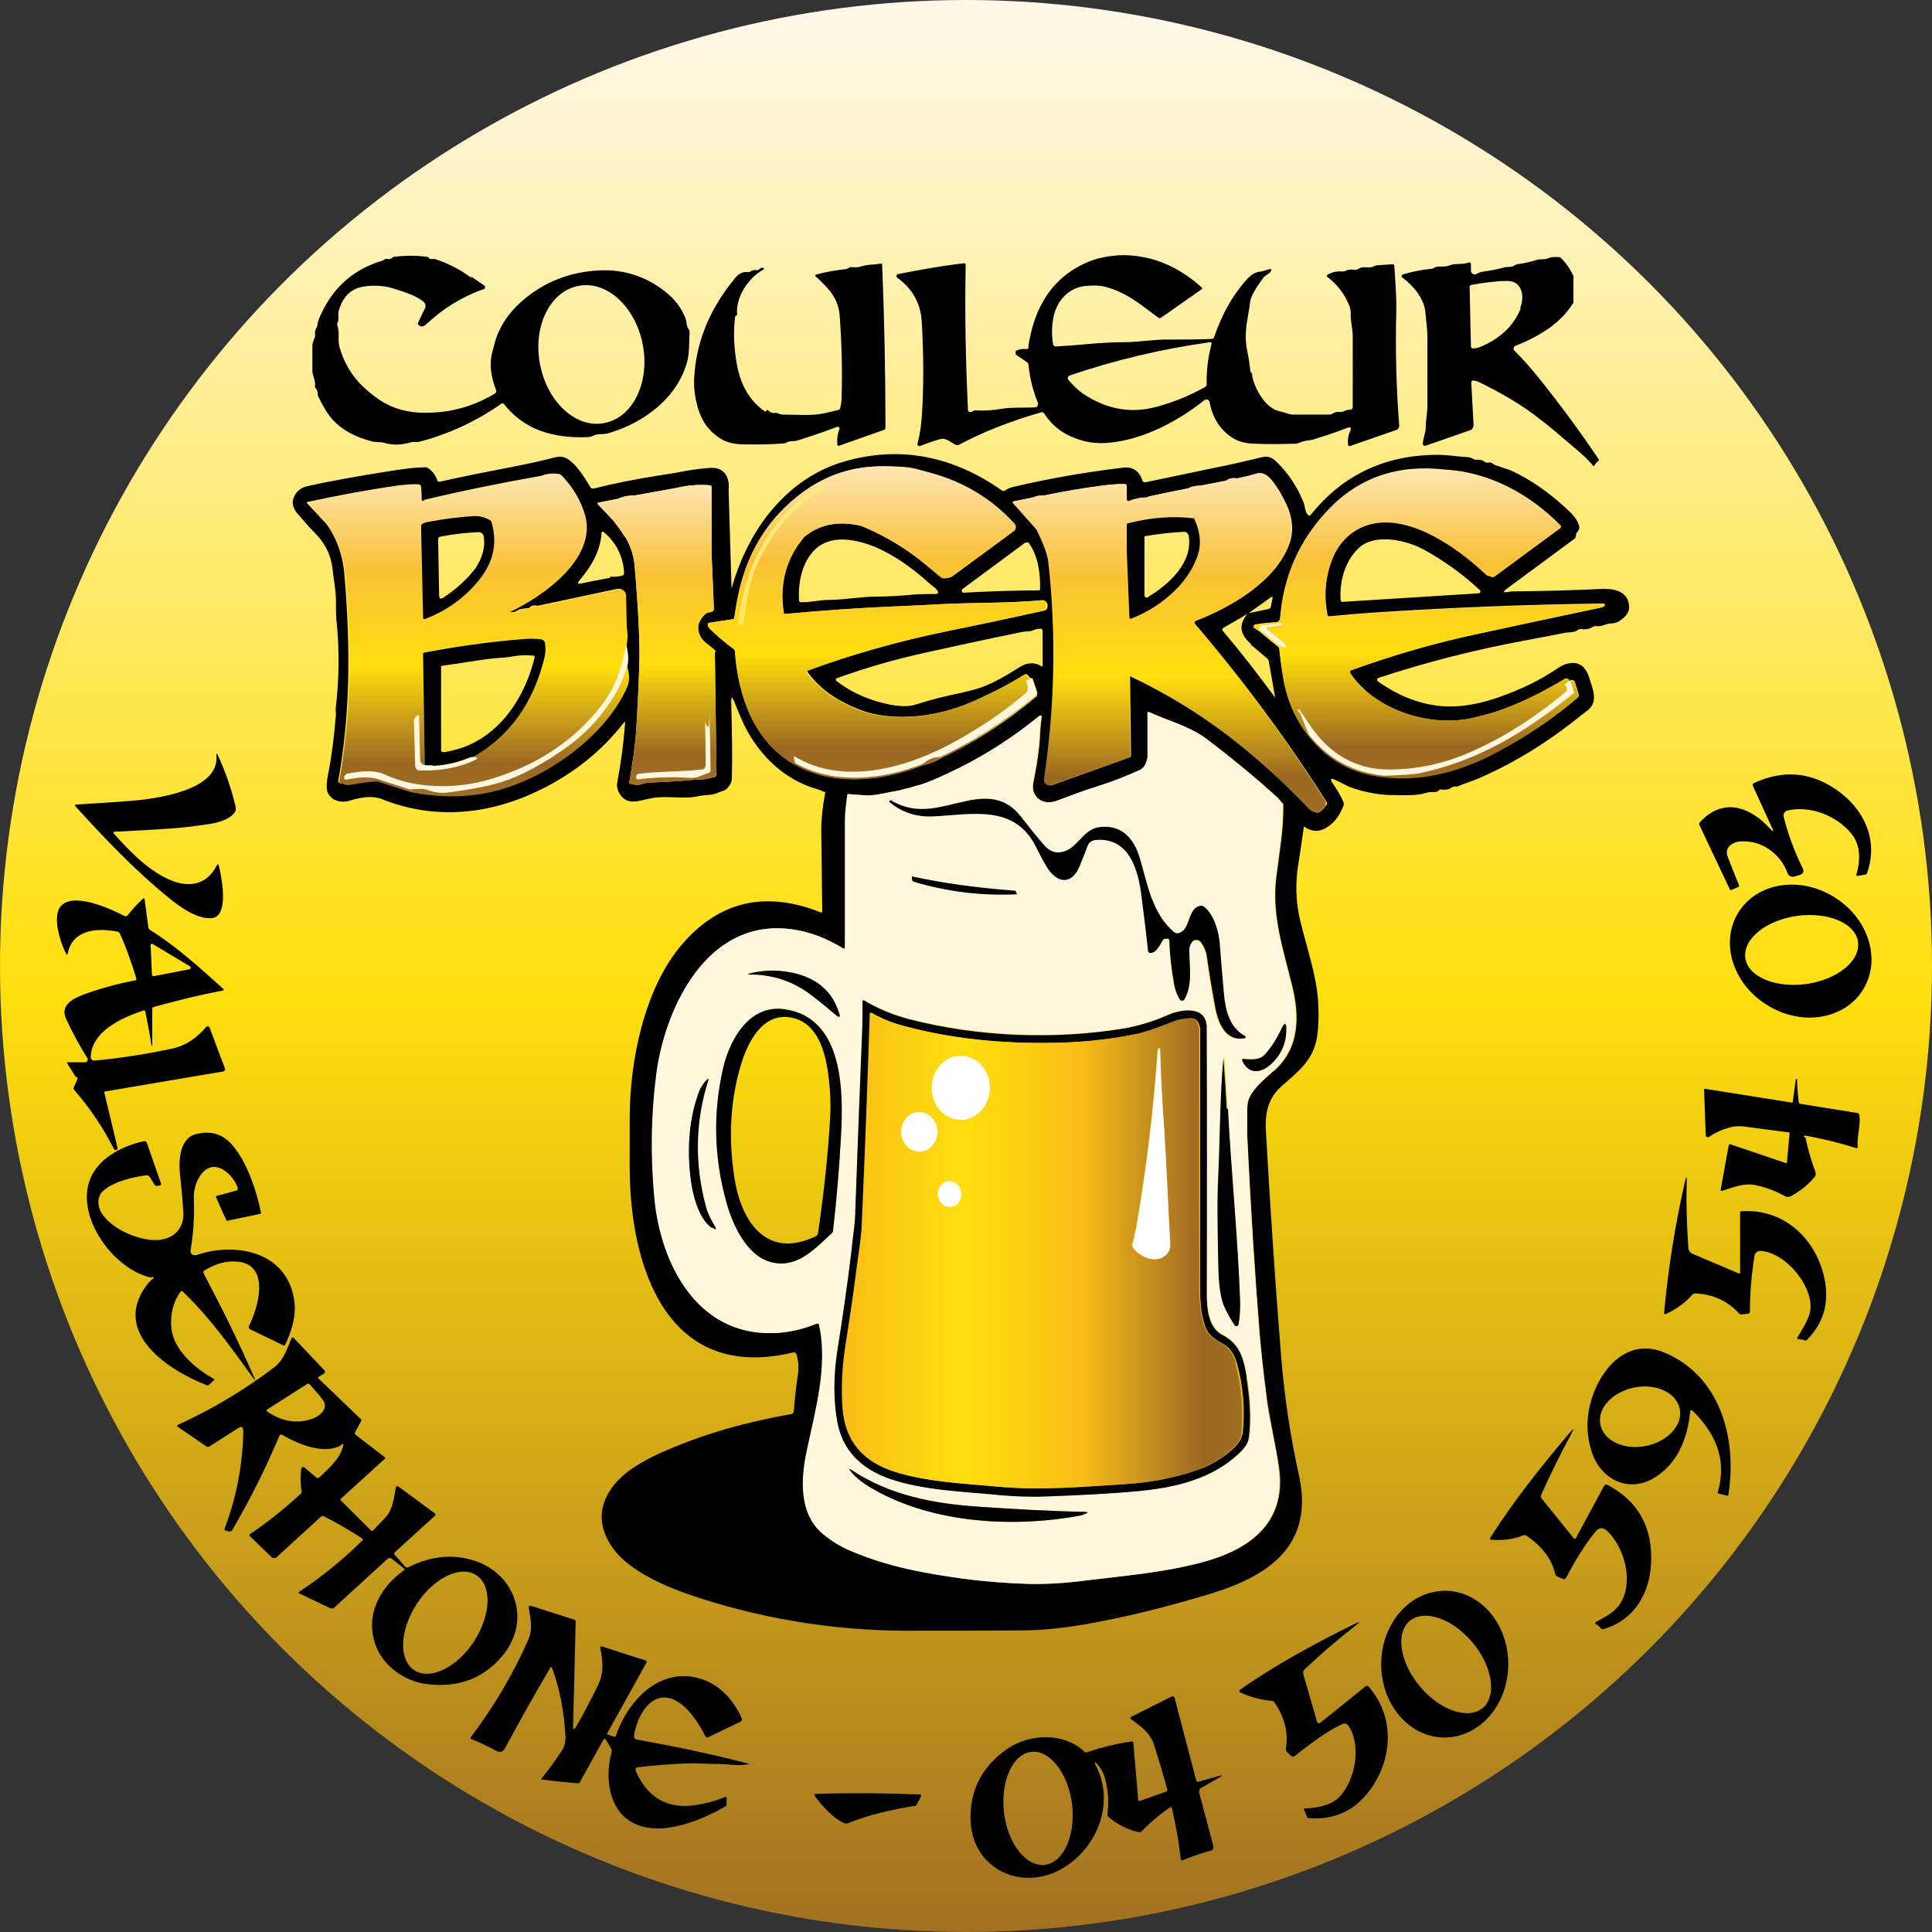 <svg xmlns="http://www.w3.org/2000/svg" xmlns:xlink="http://www.w3.org/1999/xlink" id="Calque_1" data-name="Calque 1" viewBox="0 0 590 590"><rect x="0" y="0" width="590" height="590" fill="#333333" stroke="none"/><defs><style>      .cls-1 {        fill: url(#Dégradé_sans_nom_23-5);      }      .cls-1, .cls-2, .cls-3, .cls-4, .cls-5, .cls-6, .cls-7, .cls-8, .cls-9, .cls-10 {        stroke-width: 0px;      }      .cls-2 {        fill: url(#Dégradé_sans_nom_23-4);      }      .cls-3 {        fill: url(#Dégradé_sans_nom_23-3);      }      .cls-4 {        fill: url(#Dégradé_sans_nom_23-2);      }      .cls-5 {        fill: #000;      }      .cls-6 {        fill: #fff;      }      .cls-7 {        fill: #fff6de;      }      .cls-8 {        fill: url(#Dégradé_sans_nom_29);      }      .cls-9 {        fill: url(#Dégradé_sans_nom_34);      }      .cls-10 {        fill: url(#Dégradé_sans_nom_23);      }    </style><linearGradient id="D&#xE9;grad&#xE9;_sans_nom_34" data-name="D&#xE9;grad&#xE9; sans nom 34" x1="295" y1="8.4" x2="295" y2="598.4" gradientUnits="userSpaceOnUse"><stop offset="0" stop-color="#fff7e7"></stop><stop offset=".5" stop-color="#ffdf0d"></stop><stop offset="1" stop-color="#9f6e23"></stop></linearGradient><linearGradient id="D&#xE9;grad&#xE9;_sans_nom_23" data-name="D&#xE9;grad&#xE9; sans nom 23" x1="436.3" y1="143.3" x2="436.3" y2="237.6" gradientUnits="userSpaceOnUse"><stop offset="0" stop-color="#fff7e7"></stop><stop offset="0" stop-color="#fde6b2"></stop><stop offset=".3" stop-color="#fac137"></stop><stop offset=".6" stop-color="#ffdf0d"></stop><stop offset=".9" stop-color="#9b6823"></stop><stop offset="1" stop-color="#9f6e23"></stop></linearGradient><linearGradient id="D&#xE9;grad&#xE9;_sans_nom_23-2" data-name="D&#xE9;grad&#xE9; sans nom 23" x1="357.2" y1="144.4" x2="357.2" y2="248.1" xlink:href="#D&#xE9;grad&#xE9;_sans_nom_23"></linearGradient><linearGradient id="D&#xE9;grad&#xE9;_sans_nom_23-3" data-name="D&#xE9;grad&#xE9; sans nom 23" x1="268" y1="142.4" x2="268" y2="238" xlink:href="#D&#xE9;grad&#xE9;_sans_nom_23"></linearGradient><linearGradient id="D&#xE9;grad&#xE9;_sans_nom_23-4" data-name="D&#xE9;grad&#xE9; sans nom 23" x1="200.6" y1="147.8" x2="200.6" y2="239.6" xlink:href="#D&#xE9;grad&#xE9;_sans_nom_23"></linearGradient><linearGradient id="D&#xE9;grad&#xE9;_sans_nom_23-5" data-name="D&#xE9;grad&#xE9; sans nom 23" x1="142.8" y1="144.6" x2="142.8" y2="242.9" xlink:href="#D&#xE9;grad&#xE9;_sans_nom_23"></linearGradient><linearGradient id="D&#xE9;grad&#xE9;_sans_nom_29" data-name="D&#xE9;grad&#xE9; sans nom 29" x1="257.3" y1="381.9" x2="379.6" y2="381.9" gradientUnits="userSpaceOnUse"><stop offset="0" stop-color="#f9bc17"></stop><stop offset=".3" stop-color="#ffdf0d"></stop><stop offset=".6" stop-color="#f9bc17"></stop><stop offset=".9" stop-color="#9b6823"></stop><stop offset="1" stop-color="#9f6e23"></stop></linearGradient></defs><circle class="cls-9" cx="295" cy="295" r="295"></circle><g><path class="cls-5" d="M191.3,196.9c0,.2,0,.4-.1.7.7,2.3.8,4.4.3,6.3,0-.2.1-.3.2-.5.4-1.9.3-4.1-.4-6.5ZM316.5,211.6l-1.5-4.4-.4.2.3.3,1.5,4.4c0,0,0,.2,0,.2.2-.2.2-.4.1-.7ZM479.1,207.7c0,.3.3.3.5.2,0,0,0,0,.1,0-.2-.3-.4-.3-.7,0Z"></path><path class="cls-5" d="M490.3,179.8c-8.3.4-17.5.7-27.5.8-.8,0-1.6,0-2.4.2-1.3.2-1.5-.1-.4-.9l20.6-15.2c.4-.3.7-.7.7-1.3,0-.5.2-.8.6-1.2.3-.4.4-.8.4-1.2-.2-1.5-1.2-3-2.8-4.6-5.8-5.6-11.8-9.8-18-12.7l-4.7-1.6c-.3-.1-.7-.3-.9-.5-.4-.3-.9-.5-1.4-.3-.4,0-.7,0-1-.2-.7-.6-1.6-.8-2.6-.7-.3,0-.6,0-.9-.2-.7-.4-1.3-.6-2-.6-3.3-.2-6.4-.8-9.7-.7-15.8.2-28.5,6.4-38,18.3-.3.4-.6.4-.9,0-1-1-.8-2.5-1.3-3.7-1.9-4.8-4.7-9-8.4-12.6-1.2-1.2-2.6-1.7-4.2-1.3-6.2,1.5-10.7,2.5-13.3,3-.3,0-.7.2-1,.2-7.2,1.5-14.4,3-21.5,4.5-.3,0-.7-.1-.8-.5-1-3-2.9-4.3-5.8-4-11.8,1.4-23.1,3.4-33.7,5.9-.9.2-1.8.6-2.5,1.1-.3.2-.6.2-.9,0-14.8-10.4-30.4-13.5-46.6-9.3-9.9,2.5-18.3,8.2-25.3,17.2-4.9,6.5-8.4,13.9-10.7,22,0,.2,0,.2,0,0l-.9-30c.2-2-.1-3.6-.9-4.8-1-1.5-2.6-2.2-4.9-2-2.6.2-5.2.5-7.8,1-2.5.5-5.1.9-7.7,1.3-7,1.1-13.6,2.4-19.9,4-.4,0-.7,0-1-.4-1.6-2.7-4.8-8-7.9-9.1-.9-.3-1.9-.3-3.1,0-4.1,1.1-8.3,2-12.5,2.8-7.8,1.5-15.3,3-22.5,4.6-.4,0-.7,0-.8-.5-.5-1.5-1.4-2.7-2.7-3.6-.3-.2-.6-.3-1-.3-2.5,0-5.8.4-9.8,1-10.8,1.7-19.7,3.3-26.7,4.9-2,.7-3.3,2-3.8,4-.4,1.6.4,3.2,1.4,4.3,1.8,2.1,3.5,4.1,5.3,5.9,3,3,4.8,6.5,5.3,10.6.4,3.6,1.2,7.5,1.1,11.1,0,1.7,0,3.2.1,4.5,1,9.2.9,18.4-.2,27.5,0,.8.2,1.8,0,2.7-.5,6-1.2,11.7-2.3,17.2-.5,2.4-.5,4.1-.3,5.1.8,2.9,4.2,3.9,6.9,3,1.9-.6,3.8-1,5.7-1.1,1.5,0,2.9.1,4.3.7,16.1,6.4,32.8,4.7,48.4-3,10.1-5,18.6-11.8,25.3-20.4.3-.4.4-.3.4.2-.5,6.3-1.3,12.3-2.4,18-.2,1,0,2,.4,2.9,2.4,4.8,6.5,2.5,10.4,1.9,4.6-.8,9.5.5,14.1-.6,1.8-.4,4.3-.2,5.8-1,1-.5,2-.5,2.8-1.3,1-1,1.5-2,1.5-3.2.2-7.4,0-15.2-.2-23.2,0-1.7.2-1.8.9-.2.5,1.3,1.2,3,2.1,5.1,4.3,10.1,12.5,18.7,23.3,21.7.6.2,1.3.4,1.9.8h.5c0,.1,0,.2,0,.3-.8,4.3-1.2,8-1.2,11.3.1,8.2.2,16.5.3,24.8,0,0,0,0,0,.2,0,.2-.3.3-.5.2-16.9-6.7-31.1-3.4-42.5,10-11.3,13.3-15.8,35.3-15.8,52.8,0,4.8,0,9.8,0,15,0,29.8,11,66,50,56.6.4,0,.8.1.9.5.6,2,.8,4,.5,6-.6,4-1,7.9-1.3,11.6,0,.3-.3.6-.6.7-14,2.5-26.9,6-40.1,11.9-5.4,2.5-11.3,5.7-14.8,10.6-4.4,6.1-4.2,12.4.5,18.8,4.8,6.4,14.7,10.9,22.3,13.6,21.4,7.4,43.9,11.2,66.8,11.3,11.7,0,23.5,0,35.5-.1,6.1,0,12.4-.7,19-1.8,12.2-2.1,25.3-5.3,39.3-9.6,17.5-5.4,31-14.9,26.4-35.9-2.7-12.1-4.5-24.4-5.5-36.8-1.8-22.5-3.3-45.2-4.6-68.1-.3-5.8.5-10.3,5-14.2,4.9-4.3,9.5-7.8,10.6-14.8.5-3.4.6-7.2.3-11.4-.6-7.8-3.4-15.8-5.3-23.6-1.5-5.9-1.7-11.8-.7-17.9.6-3.9,1.2-7.7,1.7-11.5,0,0,0,0,0,0l.3.3c1.9,1.2,3.8,1.5,5.7.6,2.6-1.2,4.7-3.5,6.1-7.2.1-.3.1-.6,0-1-.8-1.9-1.9-3.7-3.2-5.6-1.1-1.6-.8-2,.9-1.1,1.1.5,2.1,1,3.1,1.5,1.4.8,3.7,1.5,6.9,2.2,2.3.5,4.8.8,7.3.8,3.4,0,6.9.3,10-.6.9-.3,1.8-.4,2.7-.3.6,0,1.1-.2,1.5-.6.2-.2.4-.3.7-.2,1.2.2,2.2,0,3.1-.6.3-.2.6-.3,1-.3,1,.1,1.6-.4,2.4-.7,2.4-.8,4.8-1.7,7.1-2.8,9-4.1,17.7-9.4,26.2-16,1.7-1.3,3.4-2.7,5.1-4,3.1-2.6,1.1-6.8.2-9.8-1-3.2-2.9-4.7-5.6-4.4-1.4.1-2.8.7-4.2,1.7-5,3.4-10.9,6.3-17.7,8.7-6,2.1-11.6,3.1-16.7,2.8-6.9-.4-13.6-2.9-20.3-7.6-.1,0-.2-.2-.2-.3-.1-.3,0-.7.4-.8,14.9-4.9,30-8.7,45.2-11.5,3.7-.7,7.5-1.4,11.4-2.2,1.4-.3,3,0,4.2-.9.3-.2.6-.3,1-.3,1.4.2,2.6,0,3.7-.7.3-.2.6-.2.9-.2,1.8.3,2.9-.8,4.6-.8,1.5,0,3-.8,4.4-2.3.8-.9,1.2-1.9,1.1-3-.2-4.1-4-5.4-7.6-5.2ZM183.7,162.7c0,0,0-.2.1-.2.2-.2.4-.2.6,0,3.8,3.2,5.9,7.4,6.2,12.5,0,.4-.2.7-.6.8-1.2.3-2.4.4-3.7.3,0,0,0,0,0,0,0,.1,0,.2,0,.3,0,0-.1.1-.2.1-2.9.5-5.8,1.1-8.7,1.7-1,.2-1.2,0-.5-.9,3.6-4.2,6.5-9,6.8-14.6ZM191.3,209.5c-6.7,15.3-24.9,28-40.5,31.9-7.9,1.9-16.5,2-25.7.3l-10.2-3.3c-2.8.2-5.5.5-8.2,1.1-.8.2-1.5,0-2-.2-.2-.2-.5-.2-.8-.2-.5,0-.7-.2-.6-.7,3.6-19.9,3.8-40,1.9-62.7-.5-6.2-2.4-11.4-5.6-15.8l-5.8-6.2c-.2-.2-.2-.4.1-.4,9.2-2,18.3-3.7,27.4-5,2.3-.3,4.5-.5,6.4-.4.4,0,.6.2.6.6,0,1.4.1,2.7.2,4,0,.4.3.5.9.4,0-.1.2-.2.4-.3,11.7-2.8,23.6-5.2,35.5-7.3,1.8-.7,3.5-.8,5.2-.6.3,0,.6.2.8.4,3.1,3.2,5.4,6.9,6.8,11.1,4.8,13.7-12.7,25.9-22.9,30.6,1.1.3,2.1.2,3-.5.5-.3,1.6-.5,3.4-.6.6-.8,1.5-1,2.6-.7l24.4-5.2c.1,0,.2,0,.4,0,1,0,1.9.8,1.9,1.8l.2,9.6c.4,2.4.3,4.4-.2,6,0,0,0,.1,0,.2,0-.2,0-.4.1-.7.7,2.4.8,4.6.4,6.5,0,.2-.1.3-.2.5.6,2.3.5,4.2-.1,5.6ZM217.9,237.3c-1.7.6-3.6.9-5.7.7-.1,0-.4.1-.8.2-4.4.4-8.7.6-13.1.8-.5,0-1.6.2-3.3.7-.3,0-.7,0-1,0-.4-.2-.9-.3-1.3-.3-.4,0-.6-.2-.5-.7,1.2-6.8,1.9-12.3,2.1-16.2.4-6.2.7-12.4.9-18.5.3-6.7-.2-17.1-1.4-31.3-.2-2.6-1.3-6.3-2.7-8.4-1.1-1.7-2.3-3.4-3.6-5.1l-4.9-5.2c-.2-.2-.2-.4.1-.5l6.1-1.2c1.5-.7,3.1-1,4.9-1,0,0,.1,0,.1,0l12.8-2.3c3.4-.8,6.8-1.1,10.2-.8.3,0,.5.2.5.5v21.3c.1,0,.7,15.9.7,15.9,0,.3-.1.6-.4.8-.3.2-.7.3-1.1.3-.5.1-.9.3-1.2.6-2.3,2.2-2.7,4.6-1.2,7.1.9,1.5,2.5,2.3,3.8,3.5s.4.6.4,1l.5,37c0,.5-.3,1-.8,1.2ZM242.7,233.5c-12.5-7-17.3-21.1-18.2-34.5,0-.3-.2-.7-.5-.9-2.6-1.9-5-4-7.3-6.2-.3-.3-.5-.7-.5-1.2s.2-.5.4-.5l7.2-1.1c.3,0,.5-.3.5-.5.3-1.9.5-3.7.9-5.4,2.6-14.1,9.3-25.1,20.2-33,7.3-5.3,15.2-7.8,24.2-7.8s9.3.6,13.8,1.8c10.5,2.7,19.3,7.9,26.4,15.7,0,0,0,0,.1.1.5.7.4,1.7-.3,2.2l-18.9,13.9c-.7.3-1.5.5-2.4.5-.3,0-.6-.1-.9-.3-3.3-2.9-6-5-8-6.5-4.9-3.6-10.3-6.7-16.3-9.2-7-1.7-12.8-.5-17.5,3.4-5.6,6.6-7.6,14.4-6.2,23.3,0,.2.1.3.3.2,12.6-1.2,23.7-1.9,33.3-2.3,4.7-.2,9.5-.4,14.4-.7,10.2-.5,20.4-.3,30.9-1.2.6,0,1.1.3,1.4.8.2.4.3.8.2,1.1,0,.7-.4,1.2-1.2,1.3-9.6,2.1-19.4,4.2-29.3,6.2-15,3.1-29.2,7.1-42.7,12.1,0,0,0,0,0,0-.2,0-.2.3,0,.5,3.9,5.5,9.6,9,15.8,11.4,2.5,1,5.1,1.6,7.7,1.9,9.3,1,18.4-.6,27.5-4.6,6.3-2.8,11.3-5.5,15.3-8,.3-.2.6-.2.8.1l1.1,1.2.4-.2,1.5,4.4c0,.3,0,.5-.1.7,0,.2,0,.4-.3.6-9,7.6-18.7,13.9-29.2,18.8-1.7,1-3.4,1.7-5.1,2-12.2,4.9-27.3,6.6-39.1-.2ZM313.1,165.8c.5-.3.9-.3,1.2.2,2.7,3.7,3.5,9.4,3.3,13.9,0,.3-.1.4-.4.4-7.8,0-15.5.3-23,.7-.2,0-.4-.1-.5-.5,0-.2,0-.4.2-.6l19.2-14.2ZM286.5,180.8c0,.3-.2.5-.5.6-2.1,0-4.2,0-6.2.1-4.1.4-8.2.7-12.3.7-4.8,0-9.6,1-14.4,1-2.9,0-5.6.8-8.5.7-.4,0-.5-.2-.6-.5-.2-3.8.3-7.1,1.3-9.9,2.7-7,7.8-9.8,15.5-8.4,8.4,1.5,16.7,7.3,23.3,13.3.8.7,1.8,1.2,2.3,2.2,0,0,0,.1,0,.2ZM318.4,192.5v10.7c0,0,0,.1,0,.2-.1.2-.4.2-.5,0-1.9-1.3-4.4-1-6.3.2-4.3,2.7-8.7,5.4-13.4,6.8-1.5.4-3,.8-4.7,1.2-4.6.9-9.3,2.1-14,3.6-1.9.6-4.4.6-7.6,0-6.1-1.2-11.6-3.5-16.4-7.2,0,0-.1-.1-.2-.2-.1-.3,0-.6.3-.7,8.6-3.1,17.5-5.7,26.6-7.7,8.6-1.9,18.6-4.1,29.9-6.4,1.3-.3,2.4,0,3.6-.6.7-.3,1.4-.4,2.1-.4.4,0,.5.2.5.6ZM388.8,327.2c-2.5,2.2-6,5.1-7.3,8.2-.4,1-.6,2.2-.6,3.8,0,3.3,0,5.7,0,7.3,1.1,22.9,2.4,43.1,3.8,60.6.5,5.8,1.2,12.4,2.2,19.9,1,7.3,2.8,14.4,3.8,21.6,2.2,16.7-9.3,24.8-23.8,28.6-11.9,3.1-23.4,4-35.6,5.5-6,.8-11.7,1.1-16.9,1-6.6-.2-13.3-.7-20.1-1.6-11.8-1.6-23.5-3.8-34.4-8.5-3.1-1.3-6-3.1-8.6-5.3-7.2-6-6.6-16.5-4.8-25,2.5-12.4,6.6-26.1,3.8-38.7,0-.4-.3-.5-.7-.4-4.5,1.8-9,2.8-13.4,2.9-23.2.6-34.4-21.4-36.2-41.4-1.2-12.9-1-25.4.6-37.7,2.5-19.2,14.3-45.1,37.6-44.5,6.7.2,13.3,2.4,19.3,6.1.4.3.7.2.7-.4,0-13.1,0-26,0-38.6,0-2.6.4-5.1.7-7.7,0-.2,0-.3.2-.4l5.3.4c1.6,0,3.3-.2,5.1-.5,1.7-.4,3.5-.7,5.2-1l2.2-.6h0l2.9-.8,1.6-.4c2.5-.8,6.4-2.5,11.7-5.1,8.6-4.3,16.6-9.5,24.1-15.6.8-.7,1.1-.5.9.5-.5,3.1-.4,6.1-.8,9.2-.4,3.5-1,6.9-1.7,10.4-.9,4.4,3,7.1,7.1,5.6,4.2-1.5,8.1-3.1,12.4-4.4,4.5-1.4,8.8-3.1,13-5,1-.5,1.8-1.4,2.1-2.5.2-.4.3-.9.3-1.4v-13.8c.2,0,.4,0,.6,0,5.8,2.7,12.2,4.3,17.5,8.2,7.7,5.9,14.9,11.8,21.4,17.7.5.5,1,1,1.4,1.6l.5.5c.2,7.7-1.2,14.8-2.1,22.3-1.5,11.5,2.1,22.1,4.8,33.1,2.4,9.6,2.3,19.4-5.7,26.3ZM404.9,245.9c-.5.8-1.1,1.5-1.8,2-.4.3-.8.3-1.2.2-.7-.2-1.2-.4-1.7-.8-6.9-7.2-14.2-13.9-21.9-20.2-10.1-8.1-21.1-15-33.2-20.7l.3,24.2c0,.3-.2.6-.5.7l-23.7,8.5c-.3,0-.5.1-.8,0-.9-.1-1.6-1-1.4-1.9,3.3-22,3.8-44.2,1.3-66.5-.2-2.3-1.4-5.5-3.6-9.7l-7.2-8.1c-.2-.2-.2-.4.2-.5l5.9-1.2c1.1-.5,2.2-.7,3.4-.6,5.6-1.2,11.2-2.2,16.9-2.9,3-.4,5.5-.6,7.6-.6.3,0,.6.3.6.6v4.1c.1.5.4.7.8.5,1.6-.6,3.4-1,5.4-1.1.1,0,.2,0,.3,0,0,0,.2-.1.2-.2,0,0,.1-.1.2-.1,4-.9,8.1-1.7,12.1-2.5,1.1-.6,2.4-.8,3.7-.8l7.7-1.5c1.1-.7,2.2-.9,3.4-.7,2-.4,4-.9,6.1-1.5.6-.2,1.3-.1,2,.1,2.7,1,5.9,7.2,7,9.6,1.8,4,2.1,8,.8,11.7-4.1,11.5-17.8,19.4-28.6,23.6,0,0-.1,0-.2.1-.3.2-.3.6,0,.9,14.7,17.2,28.1,35.3,40.1,54.3.2.3.2.6,0,1ZM381.9,196.8c1.8,1.5,3.6,3,5.3,4.5,0,0,.1.2.2.3l2,11.3s0,0,0,0c0,0,0,0-.1,0-5.2-7.1-10.5-13.9-16-20.4,0,0,0,0,0,0-.1-.2,0-.5.2-.7l7.6-4.4,7-5c.4-.3.6-.2.5.3l-.5,2.5c0,.4-.3.7-.8.8l-6.2,1.3c-3.1,3.5-2.4,6.6,1,9.4ZM489.5,185.4c-12.8,2.7-25.4,5.4-37.9,8.1-12.8,2.7-25.8,6.4-39,11.2,0,0,0,0-.1,0-.3.2-.3.5-.2.8,7.5,11.3,24,16.5,36.7,13.9,2.4-.5,4.6-1.1,6.7-1.7,6.8-2.1,14.2-5.6,22.2-10.4.3-.2.5-.2.8,0,.2,0,.3.2.3.4,0,0,0,0,0,0,.3-.2.5-.2.7,0,.2-.1.5-.1.7,0,.3.1.5.4.6.7l1.1,3.7c.1.3,0,.6-.2.8-7.4,6.3-15.4,11.7-24.2,16.4-10.9,5.9-22.7,9.3-35,7.9-9.6-1-17.3-5.2-23.1-12.7-4.1-5.2-6.6-11.2-7.7-17.9-.5-3-.9-6-1.2-9l-6.2-5.1-1.4-.9c-.1,0-.2-.2-.2-.3,0-.3.1-.5.4-.6,2.1-.4,4.2-.6,6.3-.7.7,0,1.3-.6,1.4-1.3,1-12.8,5.8-23.7,14.5-32.9,9.4-10,21.4-14.1,35.8-12.4,13.4.7,25.9,7.5,35.2,17,.3.3.2.5,0,.8l-.6.4-19.4,14.3c-.3.2-.6.2-.9.1l-1.5-.5c-9-8.6-24.6-19.6-37-15.1-4,1.5-7.1,4.2-9.3,8.2-2.9,6-3.7,12.4-2.4,19.1,0,.4.3.5.7.5,4.1-.4,8.4-.8,12.8-1.1,22.8-1.5,46.4-2.5,70.7-2.8.2,0,.3,0,.4.2.2.3.2.5-.2.5ZM452.1,180.6c0,.3-.2.6-.6.6l-41.5,2.6c-.3,0-.6-.2-.6-.5-.4-5.7,1.3-12,5.6-16,5-4.6,14.8-2.3,20.1.7,6,3.3,11.8,7.5,16.8,12.2.1,0,.2.2.2.4Z"></path><path class="cls-10" d="M489.5,185.4c-12.8,2.7-25.4,5.4-37.9,8.1-12.8,2.7-25.8,6.4-39,11.2,0,0,0,0-.1,0-.3.2-.3.5-.2.8,7.5,11.3,24,16.5,36.7,13.9,2.4-.5,4.6-1.1,6.7-1.7,6.8-2.1,14.2-5.6,22.2-10.4.3-.2.5-.2.8,0,.2,0,.3.2.3.4,0,0,0,0,0,0,0,.3.3.3.5.2,0,0,0,0,.1,0,.2-.1.5-.1.7,0,.3.1.5.4.6.7l1.1,3.7c.1.3,0,.6-.2.8-7.4,6.3-15.4,11.7-24.2,16.4-10.9,5.9-22.7,9.3-35,7.9-9.6-1-17.3-5.2-23.1-12.7-4.1-5.2-6.6-11.2-7.7-17.9-.5-3-.9-6-1.2-9l-6.2-5.1-1.4-.9c-.1,0-.2-.2-.2-.3,0-.3.1-.5.4-.6,2.1-.4,4.2-.6,6.3-.7.7,0,1.3-.6,1.4-1.3,1-12.8,5.8-23.7,14.5-32.9,9.4-10,21.4-14.1,35.8-12.4,13.4.7,25.9,7.5,35.2,17,.3.3.2.5,0,.8l-.6.4-19.4,14.3c-.3.2-.6.2-.9.1l-1.5-.5c-9-8.6-24.6-19.6-37-15.1-4,1.5-7.1,4.2-9.3,8.2-2.9,6-3.7,12.4-2.4,19.1,0,.4.3.5.7.5,4.1-.4,8.4-.8,12.8-1.1,22.8-1.5,46.4-2.5,70.7-2.8.2,0,.3,0,.4.2.2.3.2.5-.2.5Z"></path><path class="cls-4" d="M404.9,244.9c-12-19-25.3-37.1-40.1-54.3-.2-.3-.2-.7,0-.9,0,0,.1,0,.2-.1,10.8-4.2,24.5-12.1,28.6-23.6,1.3-3.8,1-7.7-.8-11.7-1.1-2.4-4.3-8.6-7-9.6-.7-.3-1.4-.3-2-.1-2,.6-4.1,1.1-6.1,1.5-1.2-.3-2.4,0-3.4.7l-7.7,1.5c-1.3,0-2.6.2-3.7.8-4,.8-8,1.6-12.1,2.5,0,0-.2,0-.2.1,0,0-.1.1-.2.2,0,0-.2,0-.3,0-2,0-3.8.4-5.4,1.1-.5.2-.7,0-.7-.5v-4.1c-.1-.3-.4-.6-.7-.6-2.1,0-4.6.2-7.6.6-5.7.8-11.4,1.8-16.9,2.9-1.2,0-2.3.1-3.4.6l-5.9,1.2c-.3,0-.4.2-.2.5l7.2,8.1c2.1,4.2,3.3,7.5,3.6,9.7,2.5,22.4,2,44.6-1.3,66.5-.1.9.5,1.8,1.4,1.9.3,0,.5,0,.8,0l23.7-8.5c.3-.1.5-.4.5-.7l-.3-24.2c12,5.7,23.1,12.6,33.2,20.7,7.8,6.2,15.1,13,21.9,20.2.5.3,1.1.6,1.7.8.4.1.8,0,1.2-.2.7-.5,1.3-1.2,1.8-2,.2-.3.2-.7,0-1ZM345.5,188.9c-.4.1-.6,0-.6-.4l-.7-20.2v-8c0-.2,0-.4.3-.5,7.1-1.8,13.8-2.3,20.1-1.5,1.9,4.1,2.2,8,1,11.4-3.1,9-11.6,15.9-20.2,19.1Z"></path><path class="cls-3" d="M319.6,184.1c-.2-.5-.8-.8-1.4-.8-10.5,1-20.7.7-30.9,1.2-4.9.3-9.7.5-14.4.7-9.6.4-20.7,1.2-33.3,2.3-.2,0-.3,0-.3-.2-1.5-8.9.6-16.7,6.2-23.3,4.7-3.9,10.5-5,17.5-3.4,6,2.5,11.5,5.6,16.3,9.2,2,1.5,4.7,3.7,8,6.5.3.2.6.3.9.3,1,0,1.8-.2,2.4-.5l18.9-13.9c.7-.5.9-1.5.3-2.2,0,0,0,0-.1-.1-7.2-7.8-16-13-26.4-15.7-4.5-1.2-9.1-1.8-13.8-1.8-8.9,0-16.9,2.5-24.2,7.8-10.9,8-17.6,19-20.2,33-.3,1.7-.6,3.5-.9,5.4,0,.3-.3.5-.5.5l-7.2,1.1c-.2,0-.4.2-.4.5,0,.4.2.8.5,1.2,2.2,2.2,4.7,4.3,7.3,6.2.3.2.5.5.5.9,1,13.4,5.7,27.5,18.2,34.5,11.8,6.8,27,5.2,39.1.2,1.7-.3,3.4-1,5.1-2,10.5-4.9,20.3-11.2,29.2-18.8.2-.2.3-.4.3-.6,0,0,0-.1,0-.2l-1.5-4.4-.3-.3-1.1-1.2c-.2-.3-.5-.3-.8-.1-3.9,2.5-9,5.2-15.3,8-9,4-18.2,5.6-27.5,4.6-2.6-.3-5.1-.9-7.7-1.9-6.2-2.5-11.9-6-15.8-11.4,0-.2,0-.4,0-.5,0,0,0,0,0,0,13.5-5,27.7-9,42.7-12.1,9.9-2,19.7-4.1,29.3-6.2.7-.1,1.1-.6,1.2-1.3,0-.4,0-.8-.2-1.1ZM233.2,168.4c-2.3,4-3.9,8.5-4.8,13.3-.5,2.9-1,5.8-1.3,8.7,0,.2-.1.3-.3.3h-1.2c-.1.1-.2,0-.2,0,2-18.3,9.8-32.1,23.3-41.4,1.2-.8,2.4-1,3.5-.5-8.2,4.6-14.5,11.1-18.9,19.6Z"></path><path class="cls-2" d="M218.7,236.1c0,.5-.3,1-.8,1.2-1.7.6-3.6.9-5.7.7-.1,0-.4.1-.8.2-4.4.4-8.7.6-13.1.8-.5,0-1.6.2-3.3.7-.3,0-.7,0-1,0-.4-.2-.9-.3-1.3-.3-.4,0-.6-.2-.5-.7,1.2-6.8,1.9-12.3,2.1-16.2.4-6.2.7-12.4.9-18.5.3-6.7-.2-17.1-1.4-31.3-.2-2.6-1.3-6.3-2.7-8.4-1.1-1.7-2.3-3.4-3.6-5.1l-4.9-5.2c-.2-.2-.2-.4.1-.5l6.1-1.2c1.5-.7,3.1-1,4.9-1,0,0,.1,0,.1,0l12.8-2.3c3.4-.8,6.8-1.1,10.2-.8.3,0,.5.2.5.5v21.3c.1,0,.7,15.9.7,15.9,0,.3-.1.6-.4.8-.3.2-.7.3-1.1.3-.5.1-.9.3-1.2.6-2.3,2.2-2.7,4.6-1.2,7.1.9,1.5,2.5,2.3,3.8,3.5s.4.6.4,1l.5,37Z"></path><path class="cls-1" d="M191.5,203.9c.4-1.9.3-4-.3-6.3,0,0,0-.1,0-.2.5-1.5.6-3.5.2-6l-.2-9.6c0-1-.9-1.9-1.9-1.8-.1,0-.2,0-.4,0l-24.4,5.2c-1.1-.3-2,0-2.6.7-1.8,0-2.9.2-3.4.6-1,.6-2,.8-3,.5,10.2-4.7,27.7-16.9,22.9-30.6-1.4-4.2-3.7-7.9-6.8-11.1-.2-.2-.5-.4-.8-.4-1.7-.2-3.4,0-5.2.6-11.9,2.1-23.8,4.6-35.5,7.3-.2,0-.3.1-.4.3-.6,0-.9,0-.9-.4,0-1.3-.1-2.7-.2-4,0-.4-.2-.6-.6-.6-2-.1-4.1,0-6.4.4-9.1,1.3-18.2,3-27.4,5-.3,0-.3.2-.1.4l5.8,6.2c3.2,4.3,5,9.6,5.6,15.8,1.9,22.7,1.7,42.8-1.9,62.7,0,.5.1.8.6.7.3,0,.6,0,.8.2.5.3,1.2.3,2,.2,2.6-.5,5.4-.9,8.2-1.1l10.2,3.3c9.2,1.8,17.8,1.7,25.7-.3,15.6-3.8,33.8-16.6,40.5-31.9.6-1.4.7-3.3.1-5.6ZM159.4,195.1c1.7-.2,3.6-.1,5.7,0,.7,0,1.3.6,1.4,1.3.3,1.4.2,2.8-.1,4.2-.8,3.3-1.8,6.4-3.1,9.4-.2.4-.3.7-.5,1.1-.1.3-.3.6-.4.9-.2.4-.4.8-.6,1.2-.2.4-.4.7-.6,1-.1.2-.2.4-.4.6-.3.5-.6,1-.9,1.5-.1.3-.3.5-.5.8-.3.5-.6.9-1,1.4-.3.4-.5.8-.8,1.2,0,.1-.2.2-.3.4-.3.3-.5.7-.8,1-.4.5-.8,1-1.2,1.5-.4.4-.7.8-1.1,1.2-.4.4-.8.8-1.3,1.2-.2.2-.3.3-.5.5-.7.6-1.4,1.2-2.1,1.8-.2.2-.5.4-.7.5-.8.6-1.7,1.2-2.6,1.8-.5.3-1.1.7-1.6,1-.3.2-.7.4-1,.6h0c-.1,0-.3.2-.4.2-.2,0-.3.2-.5.2-3.8,1.6-7.6,2.5-11.5,2.7-.7.1-1.3,0-1.8-.1-.2,0-.3-.2-.4-.3,0-.1-.1-.3-.1-.5l-.5-33.9c0-.2.1-.4.3-.4,9.9-1.9,19.9-3.2,29.9-4.1ZM128.6,160.6c0-.3.2-.6.5-.7.6-.2,1.3-.4,2.1-.6,4.8-.9,9.2-1.4,13.4-1.7,1.9-.1,3.7.4,5.4,1.5,2,6.5.8,12.4-3.6,17.9-4.4,5.4-9.9,9.4-16.5,12-.3.1-.6,0-.7-.3,0,0,0-.1,0-.2l-.7-26.7v-1.2Z"></path><path class="cls-5" d="M150,159.1c-1.7-1.1-3.5-1.6-5.4-1.5-4.2.3-8.7.8-13.4,1.7-.8.1-1.5.3-2.1.6-.3.1-.5.4-.5.7v1.2c0,0,.6,26.7.6,26.7,0,0,0,.1,0,.2.1.3.4.4.7.3,6.7-2.6,12.2-6.6,16.5-12,4.4-5.5,5.6-11.4,3.6-17.9ZM144.8,174c0,.1-.2.2-.2.3-2.6,3.2-5.7,5.9-9.2,8.2-.9.6-1.3.3-1.3-.7l-.3-17.1c0-.4.2-.7.6-.8,3.9-.8,7.8-1.2,11.8-1.4.7,0,1.3.5,1.5,1.2.6,3.4-.4,6.8-2.8,10.3Z"></path><path class="cls-5" d="M364.6,158.3c-6.3-.8-13.1-.3-20.1,1.5-.2,0-.4.2-.4.5v8c0,0,.8,20.2.8,20.2,0,.4.2.5.6.4,8.5-3.3,17.1-10.2,20.2-19.1,1.2-3.5.9-7.3-1-11.4ZM350.5,182.5c0,0-.2,0-.3,0-.4,0-.7-.3-.7-.7v-17.5c-.1-.4,0-.6.4-.6,4.1-.7,8-1.1,11.7-1.3.7,0,1.2.5,1.4,1.1,1.4,8.2-5.9,14.9-12.4,18.8Z"></path><path class="cls-5" d="M166.5,196.5c-.1-.7-.7-1.2-1.4-1.3-2-.2-3.9-.2-5.7,0-10,.8-19.9,2.2-29.9,4.1-.2,0-.3.2-.3.4l.5,33.9c0,.4.2.6.5.8.5.2,1.1.2,1.8,0,3.9-.2,7.8-1.1,11.5-2.7,12.3-6.5,19.6-17.6,22.8-31,.3-1.4.4-2.8.1-4.2ZM163.3,200.7c-3.5,14.2-12.8,26.9-27.8,29-.5,0-.8-.2-.8-.7v-25c-.1-.4,0-.7.5-.7,4-.6,8.2-1.2,12.6-1.9,1.6-.2,3.2-.4,4.7-.5,1.6,0,3.1-.3,4.4-.5,1.7-.3,3.7-.4,6-.2,0,0,0,0,0,0,.3,0,.4.3.3.6Z"></path></g><g><path class="cls-5" d="M143.8,84.4c1.4,1,2.7,1.8,4.1,2.8.3.2.3.6.1.9,0,.1-.2.2-.3.2-6.6,2.3-12.4,5.9-17.6,10.8-.8.7-1.5.8-2.2.2-.3-.2-.4-.5-.2-.8l2.1-4.4c.3-.7.1-1.4-.4-1.9-2.5-2.1-6.2-3.1-9.3-4.1-3-1-7-1.1-10-.4-3.4.9-5.6,3.3-6.7,7.4-.3,1.2.3,2.2-.3,3.4-.2.3-.2.7,0,1.1.3,1.1.4,2.1.3,3.3,0,1,0,2.1.3,3.2,1.4,4.8,3.8,8.8,7.2,12,1.1,1,2.3,2.1,3.7,3.1,3.8,2.9,8.2,4.5,13.2,4.8,8.5.4,16.2-1.5,23.3-5.8.4-.2.5-.7.4-1.1-1.4-3.5-2.2-7.7-1.2-11.4.3-1.2.6-2.3.9-3.4,1.3-4.6,4.2-8.7,7.7-11.9,6.2-5.6,13.6-8.9,22.3-9.7,8.2-.8,15.6,1.3,22,6.4,2.8,2.2,4.8,4.8,6.1,8,.5,1.2.2,2.4,1,3.4.2.3.3.6.3,1-.2,3,0,5.8-.7,8.8-3,11.2-13.2,18.8-24.1,22-1.6.5-3.1,0-4.5.7-.6.3-1.3.5-2,.5-5.3.2-10.1-.4-14.4-2-4.3-1.6-8-4.3-11-8.1-.2-.3-.5-.3-.8-.1-7.6,5.3-15.9,9.2-25,11.6-.9.2-1.8-.1-2.7.2-2.8.8-5.4.9-7.8.2-1.4-.4-2.7-.2-4-.5-5-1.3-9-3.4-11.9-6.5-1.4-1.5-2.9-3.9-4.5-7.2-.2-.3-.2-.7-.2-1.1,0-.5-.2-.9-.5-1.3-.3-.3-.4-.6-.3-.9.2-1.7-.8-2.8-.8-4.6,0-2.6,0-5.1,0-7.5,0-1.2.4-1.8.8-2.8,0-.3.1-.7,0-1,0-.6,0-1.1.3-1.5.2-.3.3-.6.4-.9,0-.7.3-1.4.5-2.1,3.7-9,10-14.9,19-17.7.3,0,.6-.2.9-.4.4-.3.8-.3,1.2-.2.3.1.6,0,.9-.1l.5-.4c.2-.1.4-.2.6-.2,3.3-.4,6.5-.4,9.7,0,.4,0,.7.2.9.5.2.2.5.3.8.2.3,0,.6,0,.9,0,4,1.3,7.8,3.2,11.2,5.8ZM184.5,129.2c8.7-1.6,14-12.3,11.8-23.9-2.2-11.6-11-19.7-19.6-18-8.7,1.6-14,12.3-11.8,23.9,2.2,11.6,11,19.7,19.6,18Z"></path><path class="cls-5" d="M314,106.1c1.7-12.1,7.3-21.6,18.5-26.2,2.4-1,5.2-1.6,8.5-1.9,2.7-.2,5.6,0,8.6.6,6.3,1.3,12.1,4.4,17.4,9.2.1.1.2.4,0,.5,0,0,0,0,0,0l-12.4,8.7c-.3.2-.6.2-.9,0-5.6-4.2-10-7.9-16.5-9.5-1.1-.3-2.9-.4-5.3-.2-5.4.3-9.2,4.5-10.2,9.6-.5,2.6-.6,5.3-.1,8.2,0,.4.4.7.8.7,3.7-.2,7.2-.5,10.6-.8,3.5-.3,6.9-.5,10.2-.5,4.6,0,9.1-.9,13.7-.8,4.3,0,8.7,0,13.1-.2.4,0,.7-.3.8-.6,2.2-6.5,5.2-12,9.1-16.6,1.2-1.4,2.6-3,4.6-3.3,1-.1,1.9-.4,2.8-.7,1-.3,1.2,0,.6.8-.5.7-1.5.9-2.1,1.7-2.4,3.3-3.8,5.7-4,7.2-.3,2.1-.6,4.2-1,6.3-.5,3.2-.5,6.2.1,9,.4,1.8.7,3.7.9,5.8,0,.3.2.6.4.8.2.2.2.3.2.5,0,.2,0,.3,0,.5.9,4,4,9.8,8.4,10.7.8.2,1.6.4,2.4.7.7.2,1.4.4,2.2.3,3.6,0,7.1,0,10.5,0,.4,0,.8-.1,1.1-.3.6-.4,1.3-.6,2.1-.5.5,0,.9,0,1.3-.2.6-.3,1.2-.5,1.9-.5.5,0,.8-.3.8-.8,0-6.9,0-14.1,0-21.6,0-2.4-.7-4.5-.6-6.8,0-.9-.1-1.8-.5-2.7-1.4-3.4-3.6-6.3-6.6-8.6-.3-.3-.3-.5,0-.7,1.4-.8,2.8-1.1,4.3-1,.4,0,.9,0,1.2-.2.9-.4,1.8-.5,2.8-.3.4,0,.7,0,1-.2,1.5-1.2,3.3,0,4.9-.9.4-.2.7-.3,1.2-.3l4.4-.3c.4,0,.6.2.6.5.3,4.7.7,9.4.6,14-.3,11.8,0,23.4.9,34.8,0,.6-.3,1.1-.9,1.3l-14.1,4.9c-.4.1-.6,0-.6-.4-.2-1.4,0-2.8.6-4.1.5-1.1.1-1.5-1-1-3.2,1.3-6.7,2.4-10.2,3.5-1.4.4-2.8.3-4,.9-.5.2-1,.4-1.5.4-4.1.1-8.2.2-12.2,0-2.8,0-5-.6-6.7-1.6-3.9-2.4-6.4-6.1-7.3-11.1-.1-.6-.7-.9-1.2-.8-.2,0-.3.1-.4.2-7.1,5.7-16.4,10.8-25.5,12.5-4.5.8-8.1,1-12.6-.4-4.8-1.5-8.4-4.2-10.8-8-.2-.3-.5-.5-.9-.4-9.4,2.7-17.8,6-25.1,9.9-.4.2-.7.2-1.1,0-1.5-.7-2.9-2.2-4.7-1.7-2.1.6-4.1,1.3-6.1,2.1-.3.1-.6,0-.8-.3,0-.1,0-.2,0-.4.7-2.7,1.1-5.4,1.3-8.3.6-8.7.6-18.3,0-28.8-.3-5.7-2.8-10.2-7.5-13.6-.3-.2-.3-.6-.1-.9,0-.1.2-.2.4-.2,6.5-1.3,13.2-2.5,20-3.3.4,0,.6.1.6.5-.3,14.5,0,29.3.7,44.2,0,.5.3.8.8.7.3,0,.6-.1.8-.3.2-.1.5-.2.7-.2,2.6.2,5.1,0,7.6-.4,3.5-.6,7-.3,10.6-.5.5,0,.9-.5.9-1,0-.1,0-.2,0-.3-1.5-3.6-2.5-7.5-2.9-11.6,0-.4-.2-.7-.5-.9l-3.2-2.2c-.3-.2-.4-.7-.2-1.1,0-.1.2-.2.3-.3.9-.4,1.9-.5,2.8-.4.5,0,.8-.1.9-.6ZM332.3,121.2c6.5,3.9,13.4,5,20.6,3.1,5-1.3,10.1-3.3,15.1-6.1.3-.2.5-.5.5-.8-.1-4.2.4-8.3,1.5-12.4,0-.2,0-.4-.3-.5,0,0-.1,0-.2,0-14.9,2.1-29.2,5.5-42.9,10.2-.4.1-.6.6-.5,1,0,0,0,.2.1.2,1.7,2.1,3.7,3.9,5.9,5.2Z"></path><path class="cls-5" d="M480.5,84.6v7.8c-3.8,6.4-10.8,10.5-17.7,13.2-.5.2-.7.7-.5,1.2,0,.1.1.2.2.3,2.6,2.6,5.2,5.5,7.8,8.8,6.5,8.1,12.4,16.2,17.9,24.3.1.2,0,.4,0,.5-.6.4-1,.9-1.3,1.5-.1.2-.3.2-.4,0-2.6-3.1-6-5.7-9.4-8.6-2.9-2.6-5.9-4.9-8.8-7.1-4.6-3.4-10.1-6.6-16.4-9.7-.6-.3-1.2-.5-1.9-.6-.3,0-.7.2-.7.5,0,0,0,0,0,.1l.7,13c0,.7-.4,1.4-1.1,1.6l-13.5,4.7c-.4.1-.8,0-.9-.5,0-.1,0-.2,0-.3.2-1.8.9-3.1.9-4.9,0-2.2.5-4.1.5-6.3,0-7.1,0-14.2,0-21.2,0-2.6-.4-4.9-.6-7.4-.3-4.2-3.6-8.2-7.1-10.8-.2-.2-.3-.5,0-.7,0,0,.1-.1.2-.2,2.7-.8,5.6-1.4,8.6-1.7.4,0,.8-.2,1.1-.4.9-.6,3,0,4.4-.6,2-.8,3.8-.2,5.9-.9.5-.2.8,0,.8.6v2c.1.6.6,1,1.1,1,.2,0,.3,0,.5-.1.7-.4,1.5-.7,2.4-.8,2-.3,4-.6,6-1.2,1.1-.3,2.4,0,3.2-.6.3-.2.6-.3.9-.4,1.9-.2,3.9-.7,5.9-1.3,1.2-.4,2.3,0,3.5-.5,1.1-.5,2.1-.4,3.3-.4.3,0,.6.1.8.4,1.7,1.7,2.9,3.6,3.8,5.6ZM464.4,93.7c.8-2.6.6-4.6-.4-6.1-.8-1.2-2.1-1.8-3.7-1.8-3.4,0-7,.5-10.9,1.2-.4,0-.6.3-.6.7l.4,18.1c0,.3.3.6.6.6.7,0,1.4-.1,2.1-.4,5.9-2.4,10.1-6.2,12.4-11.5,0-.2.1-.4,0-.6,0,0,0-.2,0-.3Z"></path><path class="cls-5" d="M234.1,125.3c0,0,0-.1.2-.1s.1,0,.2,0c.5.7,1.3,1,2.2.9.4,0,.7,0,1.1.2.2,0,.3.2.5.2.2,0,.3.1.5.1,4.2,0,9.3.5,13.4-.5,1.2-.3,2.5-.6,3.8-.9.3,0,.5-.3.6-.6.2-.8.3-1.6.4-2.5.3-9.5,0-18.1-.6-26-.5-5.2-3.6-8.3-7.2-11.6-.4-.3-.3-.6.2-.7,3-.8,5.9-1.3,8.8-1.6.4,0,.7-.2,1-.4.3-.2.6-.3,1-.2,1,.1,1.9,0,2.7-.2,2-.7,3.9-.5,5.9-.9.4,0,.6,0,.6.5.7,17.1,1,33.6,1,49.6,0,.4-.2.6-.5.7l-13.6,4.8c-.4.1-.6,0-.6-.4-.1-1.5,0-2.9.5-4.2.4-1.1,0-1.4-1-1-3.6,1.4-7.5,2.7-11.6,4-1.2.4-2.4,0-3.5.7-.2.1-.4.2-.7.2-3.5.3-7.6.4-12.3.3-3,0-5.4-.7-7-1.7-3.5-2.2-5.8-5.3-7-9.5-.9-3.2-1.3-6.3-1.1-9.2.6-11,4.8-21.1,12.5-30.4,1.1-1.4,2.4-2,3.9-1.8.3,0,.6,0,.8-.2.6-.4,1.2-.5,1.8-.4.4,0,.8,0,1-.4.3-.3.6-.4,1-.3.4.2.4.4,0,.6-4.5,2.5-8.4,8.4-7.9,13.6,0,.2-.1.4-.3.4-.2,0-.3.2-.3.3-.6,4.6-.4,9.6.6,15,1.2,6.2,4,10.8,8.4,13.9.3.2.4.1.5-.2Z"></path></g><g><path class="cls-7" d="M390.8,197.3l-6.2-5.1v-.5c0-.4.2-.7.6-.7l6-.7c.1,0,.2,0,.2.2v.3c0,.1,0,.2-.2.2l-3.5.4c-1.1.1-1.2.5-.3,1.2,1.5,1.2,3,2.4,4.6,3.7.4.3.6.8.7,1.2,0,.4-.1.4-.4.3-.5-.3-.9-.4-1.4-.5Z"></path><path class="cls-7" d="M191.6,203.4c0,.2-.1.3-.2.5-1,3-2.1,5.6-3.3,7.7-3.5,6.1-8.1,11.3-13.7,15.6-3.6,2.7-7.6,5.3-12.1,7.7-4.6,2.5-9.3,4.2-14,5.2-3.7.8-7.6,1.4-11.5,1.9-2.1.3-4.1,0-6.1-.7-.9-.3-1.8-.5-2.7-.4-.9,0-1.9.1-2.8.2l-10.2-3.3c-2.4-.6-5.4-.5-9.3.3-.3,0-.6-.1-.6-.4,0,0,0-.2,0-.2v-.3c.2-.5.6-.9,1.1-1,3.7-.6,7.9-1.3,11.5.4,9.7,4.5,22.4,4.3,32.2,1.3,14.4-4.3,25.8-12,34.1-22.9,3.5-4.6,5.8-10.4,7.1-17.5,0-.2,0-.4.1-.7.7,2.4.8,4.6.4,6.5Z"></path><path class="cls-7" d="M316.4,212.3s0,0-.1.1c-9,7.6-18.7,13.9-29.2,18.8-1.9,0-3.6.6-5.1,2-12.2,4.9-27.3,6.6-39.2-.2l-.4-1.6c0-.4,0-.5.4-.3,3.6,2.1,7.4,3.5,11.5,4.1,12.7,2,26.3-2.6,37.8-9,6.2-3.5,11.7-7,16.4-10.7,1.5-1.1,3-2.4,4.6-3.7.6-.5.9-1.4.7-2.2l-.3-1.2c-.1-.4,0-.7.5-.9l.7-.3.4-.2,1.5,4.4c0,.3,0,.5-.1.7Z"></path><path class="cls-7" d="M480.3,211.9c-14.6,11.8-29.2,20.6-47.1,24.3-1.5.3-5,.5-10.5.7-9.6-1-17.3-5.2-23.1-12.7l-2.5-6.2c0-.2-.2-.4-.4-.5-.2-.2-.3-.3-.3-.6,0-.6,0-.7.4-.2,1,1.4,2,2.9,3,4.4,5.7,8.7,13.8,13.9,24.3,13.9,8.4,0,16.5-1.7,24.4-5.1,10.2-4.4,20.1-10.6,29.6-18.6.2-.2.3-.4.4-.7,0-.5-.2-.9-.5-1.2-.2-.2-.2-.3,0-.5l1-.9s0,0,0,0c.3-.2.5-.2.7,0,0,0,0,.1,0,.2l.9,2.8c.1.4,0,.8-.3,1Z"></path><path class="cls-7" d="M212.4,237.4c-.1,0-.4.1-.9.2-5.8-.4-11.3-.3-16.7.4-.4,0-.6-.1-.5-.6v-.5c.2-.4.4-.6.8-.6,6.4-.8,12.8-.6,19.2-1.3.7,0,1.2-.7,1.2-1.4,0-4.6-.1-9.2-.2-13.7,0,0,0,0,0,0,0,0,0,0,0,0,0,.8.2,1.4.7,1.9.3.3.5.2.5-.2.2-2.4.2-4.7.1-6.9,0,0,0,0,0,0,0,0,0,0,0,0,0,0,0,0,0,0,.2,6.8.3,13.7.4,20.6,0,.3-.2.6-.5.7l-4.3,1.6Z"></path><path class="cls-7" d="M132.2,233.9c3.9-.2,7.8-1.1,11.6-2.7,3.1-.1,2.5.6-1.9,2.2-.9.3-1.8.6-2.7.8-3.7.9-7.4,1.2-11.1,1.1-.7,0-1.2-.6-1.3-1.3l-.4-13.8c0-.3,0-.6.2-.8.3-.4.6-.8,1-1,.2,0,.4,0,.4.1,0,0,0,0,0,.1l.3,13.4c0,1,.8,1.7,1.8,1.7,0,0,0,0,0,0h2.1Z"></path></g><g><path class="cls-7" d="M386.8,427c-1-7.5-1.7-14.1-2.2-19.9-1.4-17.5-2.7-37.7-3.8-60.6,0-1.5,0-4,0-7.3,0-1.6.2-2.9.6-3.8,1.3-3.1,4.9-6,7.3-8.2,7.9-6.9,8.1-16.7,5.7-26.3-2.7-11-6.2-21.5-4.8-33.1.9-7.5,2.2-14.6,2.1-22.3l-.5-.5c-.4-.6-.9-1.1-1.4-1.6-6.5-6-13.7-11.9-21.4-17.7-5.2-4-11.6-5.5-17.5-8.2-.2-.1-.4-.1-.5,0v13.8c-.1.5-.2.9-.4,1.4-.3,1.1-1,2-2.1,2.5-4.2,1.9-8.5,3.6-13,5-4.3,1.3-8.3,2.9-12.4,4.4-4.1,1.5-8-1.2-7.1-5.6.7-3.5,1.2-6.9,1.7-10.4.4-3.1.3-6.1.8-9.2.2-1-.1-1.2-.9-.5-7.5,6.1-15.5,11.3-24.1,15.6-5.3,2.6-9.2,4.3-11.7,5.1l-1.6.4c-.9.4-1.9.7-2.9.8h0l-2.2.6c-1.7.3-3.4.6-5.2,1-1.8.4-3.5.6-5.1.5l-5.3-.4c-.1.1-.2.2-.2.4-.3,2.6-.7,5-.7,7.7,0,12.7,0,25.5,0,38.6,0,.5-.2.7-.7.4-6-3.7-12.6-6-19.3-6.1-23.3-.6-35.1,25.3-37.6,44.5-1.6,12.3-1.8,24.9-.6,37.7,1.8,20.1,13,42.1,36.2,41.4,4.5-.1,8.9-1.1,13.4-2.9.4-.1.6,0,.7.4,2.8,12.6-1.2,26.3-3.8,38.7-1.8,8.5-2.3,18.9,4.8,25,2.6,2.2,5.5,4,8.6,5.3,10.9,4.7,22.5,6.9,34.4,8.5,6.7.9,13.4,1.4,20.1,1.6,5.2.1,10.8-.2,16.9-1,12.2-1.5,23.7-2.4,35.6-5.5,14.5-3.8,26-11.9,23.8-28.6-.9-7.2-2.8-14.4-3.8-21.6ZM386.5,321.8c1.9-2.2,3.5-4.7,4.8-7.5,1.1-2.4,1.7-2.3,1.6.4-.1,4.1-1.7,7.6-4.9,10.4-2.8,2.5-6.6,3-8.5-1.2-.2-.5,0-.7.4-.6,2.2.2,5,.4,6.6-1.5ZM271.6,244.8l.2-.3c.1-.2.2-.2.4,0,8.4,4.8,15,1.7,23.5,0,6.4-1.3,11.7-.7,16,4.8,2.5,3.2,4.8,6.1,7,8.7,1.8,2.2,3.9,2.9,6.3,2.1,4.3-1.4,5.9-6.8,10.7-7.4,6.8-.9,10.5,3.4,12.3,9.2,2.5,8.1,3.8,17.2,10.6,22.9.3.2.6.3.9.3,4.2-.6,2.8-7.8,7.1-8.4.3,0,.6,0,.8.2,3.2,2.5,4.6,7.7,4.9,11.4.4,5.2.8,10.3,1.3,15.5.4,4.8,1.7,9.9,6.1,12.5.8.5.8.8-.2.9-5.7.8-7.8-5.2-8.6-9.6-.9-4.9-1.8-10-2.5-15.2-.2-1.6-.8-3.1-1.8-4.5,0-.1-.2-.2-.3-.3,0,0,0,0-.1-.1,0,0,0,0-.1,0,0,0-.2-.1-.3-.2-.1,0-.2,0-.3,0,0,0-.2,0-.3,0s-.2,0-.3,0c0,0-.1,0-.2,0,0,0-.1,0-.2,0-.1,0-.2.1-.3.2,0,0-.2.2-.3.2-.6.7-.9,1.5-.9,2.6,0,5,1.1,10.5-1.5,15,0,.1-.1.2-.2.2,0,0,0,0,0,0s0,0,0,0c0,0,0,0,0,0,0,0-.1,0-.2,0-.1,0-.3,0-.4,0,0,0-.1,0-.2,0,0,0-.1,0-.2-.1,0,0-.1-.1-.1-.2-.9-1.5-1.5-3.1-1.8-5-.8-4.7-1.3-9-1.4-13,0-.3-.2-.5-.5-.6-.6-.1-1.1,0-1.4.6-.8,1.3-2,3.9-3.8,3.7-.3,0-.6-.3-.6-.6-.6-5.6-1.3-11.2-2-16.7-1-8-3.7-18-13.9-17.2-1.3.1-2.2.8-2.6,1.9-.8,2.1-1.6,4.1-2.4,6.1-2.5,6-7,5.2-10,.3-1.2-2-2.3-4-3.4-6.3-6.5-12.9-19.4-9.8-31.1-9.2-5.3.3-9.8-1.2-13.6-4.4,0,0,0,0,0-.1ZM378.3,404.4s0,.1,0,.2c0,0,0,.1-.1.2,0,0,0,0-.1,0-.1,0-.2,0-.4,0,0,0-.2,0-.2,0s-.1,0-.2-.2c-1.4-1.9-2.4-3.9-3.3-5.9-1.6-4-1.7-9.5-1.8-14-.1-8.3-.4-17,0-25.2.6-12.4.5-24.4,1.6-36.5,0,0,0,0,0-.1,0,0,0,0,.1,0,0,0,0,0,0,0,.4,5.1.7,10.3,1,15.6,1,19.4,3,39,3.7,58.2,0,2.7,0,5.3-.5,7.7ZM310.6,273h0c0,0,0,0,0,.1t0,0s0,0,0,0c-10.9.5-21.3-.8-31.3-3.8-.3-.1-.6-.3-.7-.7v-.4c-.2-.4,0-.6.3-.5,8.7,1.9,19,3.4,31,4.3.2,0,.3,0,.4.2l.3.5s0,0,0,0ZM228.4,297.4s0,0,0,0c5.1-1.4,10.2-1.3,15.3.1,6.5,1.9,10.6,5.8,12.5,12,.4,1.2,0,1.3-.8.6-2.5-2.1-5-4.2-7.5-6.1-5.7-4.4-12.2-6.5-19.5-6.5-.3,0-.3,0,0,0ZM217.4,375c-4.3-2.9-6.1-11.1-6.6-15.9-1-9.2-.2-17.6,2.4-25,.6-1.8,1.5-3.2,2.7-4.3.5-.5.6-.4.4.2-4,12.6-4.2,25.3-.8,38.3.5,2,1.5,4.1,2.6,5.9.9,1.4.7,1.7-.7.7ZM254,376.6c-6,5.7-11.3,11-19,8.7-7-2.2-11.2-11.1-13.1-17.9-3.9-13.8-4.2-27.5-1.1-41.1,2-8.8,8-19.6,18.7-18.2,18.3,2.5,18.1,25.5,17.3,39.2-.5,9.4-1.3,18.8-2.4,28.4,0,.3-.2.6-.4.8ZM331.1,462.5c-.7.2-1.4.4-2.2.5-20.8,3.7-46.1,2-64.3-9.5-1.7-1.1-3.2-2.3-4.5-3.8-1.1-1.3-1-1.4.4-.5,11.4,7.5,24.7,10,38.1,10.9,11.5.8,22.3,1.4,32.4,1.6,1.4,0,1.5.3.1.7ZM381.4,439.2c-.2,1.4-1.2,3-3.1,4.7-8.2,7.7-19,10.3-29.9,11.3-8,.8-17.6,1.3-28.8,1.7-4.9.1-9.6,0-14.1-.4-11.4-1.1-24-1.5-34-5.1-9-3.2-14.2-9-15.7-17.3-1.2-6.6-1.2-13.8,0-21.7,1.5-9.9,2.9-19.7,4.2-29.5.3-2,.5-4.4.8-7,.2-2.2.4-4.4.5-6.6.6-17.3,1.3-34.9,2-52.6.1-3.8.2-7.5.2-11.1,0,0,0-.2.1-.2,0,0,0,0,0,0,0,0,0,0,0,0,0,0,0,0,.1,0,0,0,.1,0,.2,0,4.4,2.6,9,4.6,14,5.8,21,5.3,44,6.2,64.8,2.9,4.8-.8,9.5-2.2,14-4.2,4-1.8,11.8-3,11.9,3.9,0,27.7,0,54.8,0,81.1,0,4.4.5,10.5,4.8,12.7,5.4,2.8,6.5,7.4,7.4,12.9,1.2,7.2,1.4,13.5.7,18.7Z"></path><path class="cls-5" d="M380.7,420.6c-.9-5.5-2-10.1-7.4-12.9-4.4-2.2-4.8-8.3-4.8-12.7.1-26.4.1-53.4,0-81.1,0-7-7.8-5.7-11.9-3.9-4.5,2-9.2,3.4-14,4.2-20.8,3.3-43.8,2.5-64.8-2.9-5-1.3-9.6-3.2-14-5.8,0,0-.1,0-.2,0s0,0-.1,0c0,0,0,0,0,0,0,0,0,0,0,0,0,0-.1.2-.1.2,0,3.6,0,7.3-.2,11.1-.7,17.8-1.4,35.3-2,52.6,0,2.2-.2,4.4-.5,6.6-.3,2.6-.6,5-.8,7-1.2,9.8-2.6,19.6-4.2,29.5-1.2,7.9-1.2,15.1,0,21.7,1.5,8.3,6.8,14.1,15.7,17.3,10,3.6,22.7,4,34,5.1,4.5.4,9.2.6,14.1.4,11.1-.4,20.7-.9,28.8-1.7,10.9-1.1,21.7-3.7,29.9-11.3,1.9-1.8,2.9-3.3,3.1-4.7.7-5.2.5-11.4-.7-18.7ZM379.3,438.2c-.4,3.9-8.5,8.7-11.2,9.8-7.3,2.9-15.3,4.6-24,5.2-13.8.9-26,2-39.2.8-10.5-1-21.4-1.4-31.3-4.5s-15.3-9.5-16-19.3c-.5-6.6-.1-13.2.9-19.5,1.2-8.1,2.4-16.4,3.6-25,.3-2.1.6-4.3.9-6.5.3-2.1.4-4.2.5-6.3.9-22.8,1.7-43.9,2.4-63.4,0-.2.1-.3.3-.2,2.4,1.4,5.1,2.6,8.1,3.5,13.2,3.8,28.1,5.8,44.6,5.7,10.1,0,19.3-.9,27.7-2.6,4.5-.9,8.6-2.7,12.9-4.3,1.1-.4,2.3-.4,3.5-.6,2.5-.4,3.5,1.6,3.5,3.8,0,25.7,0,51.3,0,76.9,0,4.8,0,8.9,1.6,13.5.8,2.3,2.9,3.8,4.9,4.9,2.4,1.2,3.9,3.2,4.7,6,2,7,2.6,14.4,1.8,22Z"></path><path class="cls-8" d="M377.4,416.1c-.8-2.7-2.3-4.7-4.7-6-2-1.1-4.1-2.6-4.9-4.9-1.5-4.6-1.6-8.7-1.6-13.5,0-25.6,0-51.3,0-76.9,0-2.2-.9-4.2-3.5-3.8-1.2.2-2.3.2-3.5.6-4.3,1.6-8.4,3.4-12.9,4.3-8.4,1.7-17.6,2.6-27.7,2.6-16.5,0-31.4-1.9-44.6-5.7-3-.9-5.8-2-8.1-3.5-.2-.1-.3,0-.3.2-.6,19.5-1.4,40.6-2.4,63.4,0,2.1-.3,4.2-.5,6.3-.3,2.2-.6,4.3-.9,6.5-1.1,8.6-2.3,16.9-3.6,25-1,6.3-1.4,13-.9,19.5.8,9.8,6.1,16.2,16,19.3s20.8,3.5,31.3,4.5c13.2,1.2,25.4,0,39.2-.8,8.7-.6,16.7-2.3,24-5.2,2.7-1.1,10.8-5.9,11.2-9.8.7-7.6.1-15-1.8-22ZM280.7,351.7c-3,0-5.5-2.8-5.5-6.1,0-3.3,2.5-6,5.6-6,3,0,5.5,2.8,5.5,6.1,0,3.3-2.5,6-5.6,6ZM290.1,368.6c-2,0-3.6-1.7-3.7-3.9,0-2.2,1.5-4,3.5-4,2,0,3.6,1.7,3.7,3.9s-1.5,4-3.5,4ZM293.4,341.9c-4.9,0-8.9-4.4-8.9-9.8,0-5.4,4-9.8,8.9-9.8,4.9,0,8.9,4.4,8.9,9.8,0,5.4-4,9.8-8.9,9.8ZM355.8,383.4c-3.1,2.6-7.9.4-9.9-2.4-.2-.3-.2-.6-.2-.9.5-1.9.9-3.6,1.2-5.3,3.1-17.6,5.3-35.7,6.6-54.4,0-.1,0-.2.2-.2h.3c.1,0,.2,0,.2.2.2,7.9.6,15.8,1.2,23.7.8,12.4,1.2,24,1.9,36,0,1.3-.4,2.5-1.5,3.4Z"></path><path class="cls-5" d="M217.4,375c-4.3-2.9-6.1-11.1-6.6-15.9-1-9.2-.2-17.6,2.4-25,.6-1.8,1.5-3.2,2.7-4.4.5-.4.6-.4.4.2-4,12.6-4.2,25.4-.8,38.3.5,2,1.5,4.1,2.6,5.9.9,1.4.7,1.7-.7.7Z"></path><path class="cls-5" d="M375,338.6c1,19.4,3,39,3.7,58.2.1,2.7,0,5.3-.5,7.7,0,.3-.4.5-.7.5-.2,0-.3-.1-.4-.2-1.3-1.9-2.4-3.9-3.3-5.9-1.6-4-1.7-9.5-1.8-14-.1-8.3-.4-17,0-25.2.6-12.5.5-24.5,1.6-36.6,0,0,0,0,0-.1,0,0,0,0,0,0,0,0,0,0,0,0,.4,5.1.7,10.3,1,15.6Z"></path><path class="cls-5" d="M331.1,462.5c-.7.2-1.4.4-2.2.5-20.8,3.7-46.1,2-64.3-9.5-1.7-1.1-3.2-2.3-4.5-3.8-1.1-1.3-1-1.4.4-.5,11.5,7.5,24.7,10,38.1,10.9,11.5.8,22.3,1.4,32.4,1.6,1.4,0,1.5.3,0,.7Z"></path><path class="cls-5" d="M228.5,297.4c5.1-1.4,10.2-1.3,15.3.1,6.5,1.9,10.6,5.8,12.5,12,.4,1.2,0,1.3-.9.6-2.5-2.1-5-4.2-7.5-6.1-5.7-4.4-12.2-6.5-19.5-6.4-.3,0-.3,0,0,0,0,0,0,0,.1,0Z"></path><path class="cls-5" d="M310.2,272.4l.3.5c0,0,0,.2,0,.2,0,0,0,0,0,0-10.9.5-21.3-.8-31.3-3.8-.4-.1-.6-.3-.7-.7v-.4c-.2-.4,0-.6.3-.5,8.7,1.9,19,3.4,31,4.3.2,0,.3,0,.4.2Z"></path><path class="cls-5" d="M356.4,286.7c-.6-.1-1.1,0-1.4.6-.8,1.3-2,3.9-3.8,3.7-.3,0-.6-.3-.6-.6-.6-5.6-1.3-11.2-2-16.7-1-8-3.7-18-13.9-17.2-1.3.1-2.2.8-2.6,1.9-.8,2.1-1.6,4.1-2.4,6.1-2.5,6-7,5.2-10,.3-1.2-2-2.3-4.1-3.4-6.3-6.5-12.9-19.4-9.8-31.1-9.2-5.3.3-9.8-1.2-13.6-4.4,0,0,0,0,0-.1l.2-.3c.1-.2.3-.2.4,0,8.4,4.8,15,1.7,23.5,0,6.4-1.3,11.7-.7,16,4.8,2.5,3.2,4.8,6.1,7,8.6,1.8,2.2,3.9,2.9,6.3,2.1,4.3-1.4,5.9-6.8,10.7-7.4,6.8-.9,10.5,3.4,12.3,9.2,2.4,8.1,3.8,17.2,10.6,22.9.3.2.6.3,1,.3,4.2-.6,2.8-7.8,7.1-8.4.3,0,.6,0,.9.2,3.2,2.5,4.6,7.7,4.9,11.4.4,5.2.8,10.3,1.3,15.5.4,4.8,1.7,9.9,6.1,12.5.8.5.8.8-.2.9-5.7.8-7.8-5.2-8.6-9.6-.9-4.9-1.8-10-2.5-15.2-.2-1.6-.8-3.1-1.8-4.5-.5-.8-1.6-1-2.4-.5-.1,0-.2.2-.3.3-.6.7-.9,1.5-.9,2.6,0,5,1.1,10.5-1.5,15-.2.4-.7.5-1.1.3-.1,0-.2-.2-.3-.3-.9-1.4-1.5-3.1-1.8-5-.8-4.7-1.3-9-1.4-13,0-.3-.2-.5-.5-.6Z"></path><path class="cls-5" d="M392.8,314.8c-.1,4.1-1.7,7.6-4.9,10.4-2.8,2.5-6.6,3-8.5-1.2-.2-.5,0-.7.4-.6,2.2.2,5,.4,6.6-1.5,1.9-2.2,3.5-4.7,4.8-7.5,1.1-2.4,1.7-2.3,1.6.4Z"></path><path class="cls-5" d="M220.8,326.3c2-8.8,8-19.6,18.7-18.1,18.3,2.5,18.1,25.5,17.3,39.2-.5,9.4-1.3,18.8-2.4,28.4,0,.3-.2.6-.4.8-6,5.7-11.3,11-19,8.7-7-2.1-11.2-11.1-13.1-17.9-3.9-13.8-4.2-27.5-1.1-41.1ZM241.3,310.7c-8.6-1.4-13.1,7.8-15.2,15-3.1,10.7-3.7,22-1.8,34.1,2,12.9,9.6,25.1,24.9,17.7.3-.2.5-.4.6-.8,1.9-13,3.1-24.7,3.7-35.1.3-4.9,0-9.9-.8-15.1-1.1-6.9-3.8-14.6-11.4-15.8Z"></path><path class="cls-6" d="M293.6,364.6c0,2.2-1.5,4-3.5,4-2,0-3.6-1.7-3.7-3.9,0-2.2,1.5-4,3.5-4,2,0,3.6,1.7,3.7,3.9Z"></path><path class="cls-6" d="M286.3,345.7c0,3.3-2.5,6-5.6,6-3,0-5.5-2.8-5.5-6.1,0-3.3,2.5-6,5.6-6,3,0,5.5,2.8,5.5,6.1Z"></path><path class="cls-6" d="M302.3,332.2c0,5.4-4,9.8-8.9,9.8-4.9,0-8.9-4.4-8.9-9.8,0-5.4,4-9.8,8.9-9.8,4.9,0,8.9,4.4,8.9,9.8Z"></path><path class="cls-6" d="M357.4,380c0,1.3-.4,2.5-1.5,3.4-3.1,2.6-7.9.4-9.9-2.4-.2-.3-.2-.6-.2-.9.5-1.9.9-3.6,1.2-5.3,3.1-17.6,5.3-35.7,6.6-54.4,0-.1,0-.2.2-.2h.3c.1,0,.2,0,.2.2.2,7.9.6,15.8,1.2,23.7.8,12.4,1.2,24,1.9,36Z"></path></g><g><path class="cls-5" d="M35,254c-.1,0-.3.1-.3.3,0,0,0,.1,0,.2,4.8,5.3,9.8,10.6,16.1,13.7,6,3,12.1,2.6,15.4-3.9.3-.5.5-.5.6,0,.8,3.1,3.4,15.7-2.2,16.1-4.5.3-9.6-3.4-12.9-6.1-10.4-8.4-19.6-18.1-28.7-28.1-.1-.1-.1-.3,0-.5,0,0,.1,0,.2,0,5.4-.3,10.9-.7,16.4-1.1,7.8-.6,27.3-3.1,26.5-13.7,0-1,0-1,.5-.1,2.3,5,4.1,10.2,5.4,15.7,0,.3,0,.7,0,1-1.4,2.9-6,3.9-9.1,4.3-4.2.6-7.7,1-10.6,1.2-5.6.4-11.4.7-17.5,1Z"></path><path class="cls-5" d="M23.2,329l-2.7-4.3c0,0,0-.2,0-.3,0,0,0,0,.1,0h5.5c.4,0,.7-.4.7-.8,0-.1,0-.3-.1-.4-2.3-3.7-4.5-7.7-6.5-12-1.9-4.1,1.9-6.2,5.1-7.4,4.8-1.8,10.2-3.3,15.9-4.4.4,0,.6-.3.4-.7-1.5-4.9-3.1-9.5-5-13.6-.2-.3-.4-.6-.8-.6-6.3-1.2-13.6-.6-15.1,6.6-.1.6-.3.6-.6,0-1.6-3.2-4.3-11.2-1.5-14.4,3.8-4.3,14.7.6,19.4,3,.4.2.7.1,1-.2,1.3-1.7,2.8-3.3,4.5-4.9.4-.4.7-.3.7.3l1.1,8.3c0,.3.2.5.4.7,8.3,5.2,15.3,11.6,22.5,18.1.1.1.1.3,0,.5,0,0-.1,0-.2,0-6.8,1.3-13.8,3-21,5-.4.1-.5.3-.5.7,0,3.6,0,7.3,0,11.1,0,0,0,.1,0,.1h-.2s0,0,0,0c-.5-3.4-1.2-6.9-1.9-10.4,0-.4-.3-.5-.6-.4-6.7,2.2-15.9,6.4-16.1,14.3,0,.5.4.9.9,1,0,0,0,0,.1,0,7.6-.7,15.6-1.9,24-3.7,4.4-1,7.5-3.4,10.3-6.6.2-.3.6-.3.8,0,0,0,.1.2.2.2l4.7,12.5c.1.3,0,.7-.4.9,0,0,0,0-.1,0l-36,6.1c-.3,0-.4.2-.3.5l4,16.8c0,.3-.1.6-.4.6,0,0-.2,0-.2,0-.2,0-.3,0-.4-.2-.1,0-.2-.2-.2-.3-3.3-6.5-7.3-12.4-12-17.8-.3-.3-.3-.6-.1-1l1-2.2c.1-.3.1-.5,0-.8ZM46.7,288.3c-.2-.2-.6,0-.7.2,0,0,0,.2,0,.3l.4,8.8c0,.3.3.5.6.5,0,0,0,0,0,0l10.8-2.1c.3,0,.5-.3.4-.6,0-.1-.1-.3-.2-.3l-11.2-6.7Z"></path><path class="cls-5" d="M46.3,390.2c-11.4-2.4-22.7-17.9-19.1-29.2,2.2-7,9.8-11,16.8-12.5.4,0,.6,0,.8.4l4.3,12.3c.2.5,0,.8-.5.9h-.5c-.4.2-.7,0-.9-.3l-1.5-2.4c-.2-.3-.6-.5-1-.5-4.3.6-9.5,1.8-12.9,4.5-2.4,1.9-2.1,5.2-.5,7.5,3.2,4.5,10.4,7.6,15.7,7.8,5.2.2,9.3-2.9,9-8.5-.2-3.3-.5-6.7-.9-10.3-.6-4.5-.7-12.3,4.9-13.6,4.1-1,7.5-.1,10.2,2.6,5,5,8.2,14.9,9.5,21.4,0,.2,0,.4-.3.4l-10,2.1c-.1,0-.2,0-.3-.2-1.1-2.4-2.2-4.8-3.2-7.2,0,0,0-.1,0-.1l6.2-1.7c.5-.1.6-.4.5-.9-1.7-4.7-7.8-9.7-11.7-3.3-1.2,2-1.8,4.2-1.7,6.7.2,5.8-.2,11-1,15.7-.1.7.3,1.4,1,1.5.2,0,.4,0,.7,0,12.2-4.2,28.1-1,30,14.2.6,4.3-.9,9.2-2.8,13.1-.1.3-.4.4-.7.2l-10.1-4.9c-.3-.2-.5-.6-.3-.9,0,0,0,0,0,0,2.8-5.5,6.7-18.6-3.3-19.7-3.3-.4-6.7.5-10.3,2.7-.3.2-.4.6-.2.9,5.5,10.4,10.7,20.9,15.4,31.7.5,1.2.4,1.2-.3.2-6.5-9-13-18.2-21.4-26.3-.3-.3-.6-.3-.8,0-2.2,3.1-3.1,6.7-2.8,10.7.5,7,7.3,12.7,13,15.9.2.1.2.2,0,.4l-1.5,1.4c-.2.2-.4.2-.7.1-11.4-4.4-29-15.8-18.5-30.3.6-.8,1.2-1.5,2-2.1.4-.3.4-.6-.2-.7Z"></path><path class="cls-5" d="M104.3,441.3c-5.4,3.1-13.2-.3-18.1-3.1-.4-.2-.7-.1-.9.3-4.1,9.8-8.9,19.4-14.4,28.8-.2.3-.5.4-.9.4l-1.1-.3c-.3,0-.4-.3-.3-.6,3.6-9.5,5.5-19.4,5.7-29.7,0-1.4-.5-1.7-1.7-.9l-8.6,5.5c-.4.2-.7.2-1,0l-8.6-5.9c-.4-.3-.4-.5,0-.7,10.1-4.6,19.9-10.4,29.3-17.5,3-2.3,3.9-5.6,5.3-8.9,0-.2.3-.3.6-.2,0,0,.1,0,.1.1l9.3,9.8c.4.4.3.8-.1,1.1l-1.5.9c-.2.1-.3.4-.1.6,0,0,0,0,0,0l12.8,12.3c.3.2.3.5.1.8l-1.8,3.4c-.1.2,0,.5.1.6l9,6.9c.2.1.2.4,0,.5,0,0,0,0,0,0l-13.3,12.1c-.3.2-.3.5,0,.7l9,9c.3.3.5.3.8,0,1.2-1.2,2.5-2.6,3.8-4,2.2-2.4,2.5-6,3.1-9.1,0-.2.3-.4.5-.3,0,0,.1,0,.2,0l11.1,8.2c.4.3.4.6,0,.9l-12.1,11c-.3.3-.3.6,0,.9l3.1,3.5c.3.3.6.4,1,.2,6.4-3.2,12.6-4,18.8-2.4,13.6,3.5,19.2,18.4,9.9,29.5-5.8,6.9-13.5,9.8-23.1,8.6-6.6-.8-13.3-5.5-15.6-11.9-3.2-9,1.1-17.5,8.6-22.8.3-.2.3-.5,0-.7l-3.7-2.9c-.4-.3-.8-.3-1.2,0l-16.3,14.9c-.3.3-.8.4-1.3.2l-9.6-4.6c0,0-.1-.2,0-.3,0,0,0,0,0,0,6.9-4.5,13.4-9.8,19.5-15.8.1-.1.1-.4,0-.5,0,0,0,0,0,0-3.8-2.5-7.7-4.8-11.9-6.9-.2-.1-.4,0-.6,0l-13.7,12.5c-.5.4-1.2.4-1.6,0l-6.6-6.4c-.2-.2-.2-.4,0-.6,5.6-3.7,10.7-7.9,15.5-12.3.3-.2.4-.5.3-.9-.4-2.3-.4-4.6-.1-6.8,0-.3.3-.5.6-.5.1,0,.2,0,.3.1l3.7,3.1c.3.3.6.2.9,0,2.9-2.8,6.4-5.7,7.3-9.7.1-.6,0-.7-.6-.4ZM93.7,422.7l-11.9,7.6c-.5.3-.5.6,0,.9,4.7,3.1,9.3,3.7,14,1.9,2.2-.9,4.7-3.2,2.7-5.7-1.2-1.6-2.5-3.1-3.9-4.6-.3-.3-.6-.3-.9-.1ZM126.6,510.1c4.8,3.1,13-.9,18.2-8.9t0,0c5.2-8.1,5.5-17.1.6-20.2-4.8-3.1-13,.9-18.2,8.9,0,0,0,0,0,0-5.2,8.1-5.5,17.1-.6,20.2Z"></path><path class="cls-5" d="M175.6,527.9c2.4-4.1,4.7-8.5,7-13.2,1.9-3.8,1.5-7.5.7-11.5,0-.2,0-.4.3-.4,0,0,.1,0,.2,0l13.4,4.3c.2,0,.3.3.3.5,0,0,0,0,0,0l-12.1,21.8c0,.1,0,.2.1.3l2.2.7c.1,0,.2,0,.3-.1,3.5-10.5,12.8-20.7,24.6-18,6.6,1.5,11.2,6.4,13.9,12.4.2.4,0,.9-.4,1.1l-9.8,4.7c-.3.2-.7,0-.9-.3,0,0,0,0,0,0-2.3-4.7-7.2-12.1-12.9-11.8-5.3.3-8.3,7.3-8.9,11.8,0,.5.3.9.7,1,11.2,2,22.8,4.4,34.7,7.5,0,0,0,0,0,0h0s0,0,0,0c-3.7.8-6.9-.1-10.3,0-2.9,0-5.5-.3-8.3-.2-5.5.2-10.7.6-15.7,1.2-.4,0-.7.4-.6.8,0,0,0,.1,0,.2,3.4,7.9,9.1,11.5,17.1,10.7,3.4-.4,6.9-1.2,10.4-2.7.2,0,.3,0,.3.2,0,1.2,0,2.1-.1,2.6,0,0,0,0,0,0-8.4,4.9-23.2,11-31.5,3-4.8-4.7-5.3-13.3-3.5-19.4.1-.4,0-.8-.2-1.2l-1.5-2.5c-.3-.5-.6-.5-.9,0l-7.2,13c0,.1-.2.2-.4.2-3.8-.3-7.6-.7-11.4-1.2,0,0,0,0,0,0,0,0,0,0,0,0,2.4-3,4.5-5.9,6.4-8.8.8-1.2,1.1-2.6,1.1-4.1-.4-7.9-1.8-14.9-4.1-21.1-.2-.4-.4-.5-.6,0-4.5,7.6-9.1,15.8-13.8,24.5-.6,1.1-1.5,1.4-2.6.8-2.6-1.4-5.1-2.6-7.6-3.6-.3-.1-.4-.3-.2-.6,7-9.3,12.9-19.2,17.5-29.7,1.5-3.3.7-6.4.2-9.8,0-.5.1-.7.7-.6l13.1,4.2c.4.1.5.4.5.7l-.8,32.4c0,.6.1.6.4.1Z"></path></g><g><path class="cls-5" d="M541.1,252.7l-5.8-12.7c-.2-.4,0-.8.4-.9,0,0,0,0,0,0,8.7-4,16.9-3.4,24.7,1.8,8.6,5.7,13.4,15.4,9.8,25.6-.1.4-.4.6-.7.6l-2.2.4c-.2,0-.3,0-.4-.3,0,0,0,0,0-.1,1.5-5.3,1-9.4-1.5-12.5-4.4-5.4-12.4-8.7-19.5-7.1-.8.2-1.4,1-1.2,1.9,0,0,0,0,0,0,1.3,5.2,3.2,10.5,5.8,15.7.5,1,.2,1.7-.9,2.1l-1.3.4c-1.2.4-2.1,0-2.5-1.2-2.2-5.8-8.1-10.1-14.7-9.4-2.4.3-4.5,2.1-3.5,4.6,1.2,3,2.3,6,3.5,8.8,0,.1,0,.3-.1.4,0,0,0,0,0,0l-2.3,1c-.2,0-.3,0-.4-.1l-9.3-19.7c-.2-.3-.1-.6.1-.9,7.1-7.7,15.3-4.8,21.5,2,1,1.1,1.2.9.5-.4Z"></path><path class="cls-5" d="M568.9,302.3c-5.7,9.1-18.8,11.2-29.3,4.6h0c-10.5-6.5-14.4-19.2-8.7-28.3h0c5.7-9.1,18.8-11.2,29.3-4.6h0c10.5,6.5,14.4,19.2,8.7,28.3h0ZM567.4,287.6c-.8-5.7-9.2-9.2-18.7-7.9-9.5,1.4-16.5,7.1-15.7,12.9h0c.8,5.7,9.2,9.2,18.7,7.9,9.5-1.4,16.5-7.1,15.7-12.9h0Z"></path><path class="cls-5" d="M551.3,347.2c.8,3.7,1.8,7.2,3.1,10.7.2.6.1,1.1-.3,1.6-1.9,2.3-4.3,4.2-7.2,5.8-.6.3-1.2.3-1.8,0-2.6-1.5-5.5-2.6-8.6-3.3-3.5-.9-7,.5-10.4,1.6-.5.2-.7,0-.6-.5l2.4-13.2c0-.4.3-.6.7-.4l16.8,5.7c.1,0,.3,0,.3-.2,0,0,0,0,0,0l.8-8.8c0-.2,0-.4-.3-.4-4.1-.5-8.4-1.1-12.9-1.7-2.1-.3-4-.2-5.7.4-2.1.6-4,1.5-5.7,2.7-.3.2-.7.1-.9-.2,0,0-.1-.2-.1-.3l-.5-13.9c0-.1.1-.3.3-.3,0,0,0,0,0,0l26.4,4.2c.3,0,.4,0,.4-.3l.9-6.7c0-.1.1-.2.2-.2h.2s0,0,0,0c0,2.3.2,4.7.5,7,0,.4.2.6.6.6l17.3,2.8c.3,0,.6.3.6.6.5,3.2-.8,6.5-.5,9.7,0,.4-.1.5-.5.4-4.7-1.5-9.9-2.8-15.4-3.8-.4,0-.6,0-.5.5Z"></path><path class="cls-5" d="M531,388.9c.2,0,.4,0,.4-.2,0,0,0,0,0-.1v-18.3c0-.2.1-.4.3-.4,12.4-.9,22,7.5,25.1,19,2.1,8,.5,14.7-4.9,20.2-.3.3-.6.3-.9.2-.5-.2-1-.3-1.6-.3s-.7-.2-.4-.7c1.5-2.7,3.7-5.7,3.9-8.7.5-7.4-7.9-17.2-15.3-17.6-.9,0-1.7.6-1.8,1.5-.9,5.6-1.4,11.2-1.4,17,0,.4-.2.7-.7.7l-1.8.2c-.3,0-.6,0-.8-.3-3.5-3.8-8-5.9-13.4-6.1-.4,0-.7.1-.9.4-2.2,2.5-4.9,4.4-8.1,5.9-.2,0-.4,0-.5-.2,0,0,0-.1,0-.2,1.2-13.3,3.3-26.6,6.3-39.8.5-2.1.7-2,.6,0-.2,6.2,0,12.9.5,20,0,.8.6,1.5,1.3,1.8l13.9,5.9Z"></path><path class="cls-5" d="M516.6,430.7c-.1-.1-.3,0-.4,0,0,0,0,0,0,.2-.9,8.5-3.8,15.8-10.7,20.2-8.1,5.2-16.9.6-19.5-8-2-6.5-1.5-12.9,1.4-19.4,3.7-8.2,11.1-14.5,20.5-10.8,17.4,7,22.7,26.3,19.9,43.7,0,.1-.1.2-.2.2l-2.8-.7c-.2,0-.3-.2-.2-.4,2.9-10.2-.8-18.1-7.9-25.1ZM513,430.4c-.9-5-7.1-8-13.8-6.7,0,0,0,0,0,0-6.7,1.3-11.4,6.3-10.5,11.2.9,5,7.1,8,13.8,6.7,0,0,0,0,0,0,6.7-1.3,11.4-6.3,10.5-11.2Z"></path><path class="cls-5" d="M481.2,469.8l8.7-16.1c.2-.3.5-.4.9-.3,9.5,5,14,13,13.4,24.2-.5,9.3-5.3,17.2-14.5,19.9-.4.1-.7,0-1-.4-.3-.5-.7-.8-1.2-1-.2,0-.4-.4-.3-.6,0-.1.1-.2.2-.2,3.2-1.7,6.4-3.3,8-6.7,3.3-6.7.4-16-4.3-20.8-1.4-1.5-2.8-1.5-4,.1-3,3.7-5.9,8.3-8.8,13.9-.2.4-.6.5-1,.4l-1.6-.7c-.4-.2-.7-.5-.8-1-1.1-4.5-4-8.3-8.7-11.5-.3-.2-.8-.3-1.1-.1-3,1.2-6.2,1.6-9.7,1.3-.4,0-.5-.2-.3-.6,7.1-11.2,15.8-22.1,24.2-32,1.4-1.6,1.5-1.5.5.4-3.2,5.8-6.2,12-9.2,18.6-.1.3-.1.6.1.9l10,12.4c0,.1.2.1.3,0,0,0,0,0,0,0Z"></path><path class="cls-5" d="M440.8,530.6c-10.7-.2-19.2-10.4-19-22.8h0c.2-12.4,9.1-22.2,19.8-22h0c10.7.2,19.2,10.4,19,22.8h0c-.2,12.4-9.1,22.2-19.8,22ZM452.8,521.6c4.4-3.7,3-12.7-3.1-20s-14.7-10.3-19.2-6.6h0c-4.4,3.7-3,12.7,3.1,20s14.7,10.3,19.2,6.6Z"></path><path class="cls-5" d="M378.7,516c11-7.7,23.2-14.3,35-20.1,1.7-.8,1.8-.7.3.5-5.4,4.2-10.5,8.6-15.4,13.2-.6.5-.8,1.2-.5,2l4.1,14.2c0,.3.4.5.7.4,0,0,.1,0,.2,0l13.9-11.2c.3-.2.7-.2.9,0,8.1,9.2,7.5,22,.5,31.6-4.7,6.4-11,9.3-18.9,8.6-.1,0-.2,0-.3-.2l-1-2.4c0-.1,0-.3.1-.3,0,0,0,0,0,0,5.1-.2,8.6-1.4,10.7-3.5,4.8-5,6.9-15.5,2.9-21.6-.6-.9-1.3-1.1-2.2-.6-5.1,2.4-9.8,6.2-14.4,9.7-.3.2-.6.2-.9,0l-1.4-1.3c-.2-.2-.3-.5-.3-.9.8-5-.4-9.7-3.5-14.2-.2-.3-.5-.5-.9-.5-3.2-.3-6.4-1.1-9.6-2.6-.2,0-.3-.3-.2-.5,0,0,0-.1.1-.2Z"></path><path class="cls-5" d="M334.4,538.7c6.7,12.1.2,27.1-11.7,32.8-8,3.8-17.6,2.1-23-5.3-2.4-3.4-3.5-7.5-3.3-12.5.4-8.3,4.2-14.8,11.3-19.7,6.8-4.6,17.2-5,23.4.9.3.3.6.3.9.2,4.4-1.5,8.9-2.6,13.6-3.3.3,0,.5,0,.5.4l1.5,17.5c0,.2.2.3.4.3,0,0,0,0,0,0l8.2-2.9c.3,0,.3-.3.3-.5-1.2-4.5-2.6-9.1-4.1-13.8-1.2-3.7-4.1-5.7-7-7.8-.2-.2-.3-.5,0-.7,0,0,0-.1.2-.1l12.2-6.1c.3-.2.7,0,.9.3,0,0,0,0,0,.1l6.6,25.2c.1.4.3.5.7.4l6-1.7c1.5-.4,1.5-.2.2.5l-5.4,3.1c-.5.3-.7.8-.6,1.4l4.3,16.2c.2.8,0,1.4-.9,1.6-3,.8-5.8,1.8-8.5,2.9-.3.1-.5,0-.5-.3-.5-4.6-1.4-9.8-2.7-15.6,0-.2-.2-.3-.4-.3,0,0,0,0-.1,0-3.3,2.2-6.2,4.7-8.7,7.3-.3.3-.6.4-1,.3-3.5-.8-6.6-2.4-9.2-4.7-.3-.2-.4-.6-.3-.9.5-3.9.2-7.6-.9-11.3-.5-1.5-1.3-3-2.6-4.3-.4-.4-.5-.4-.2.1ZM319.1,569.5c5.7-.7,9.4-9,8.3-18.5-1.2-9.5-6.8-16.7-12.5-16-5.7.7-9.4,9-8.3,18.5s6.8,16.7,12.5,16Z"></path></g><path class="cls-5" d="M279.1,551.5c-7,1.2-13.9,2.7-20.2,5.3-.3.1-.7.1-1,0-3.6-1.6-6.7-5.2-8.9-8.1-.5-.6-.3-.9.4-.9,11-.3,21.4-.2,31.4.2.5,0,.6.2.4.7l-1.2,2.3c-.2.3-.4.5-.8.6Z"></path></svg>